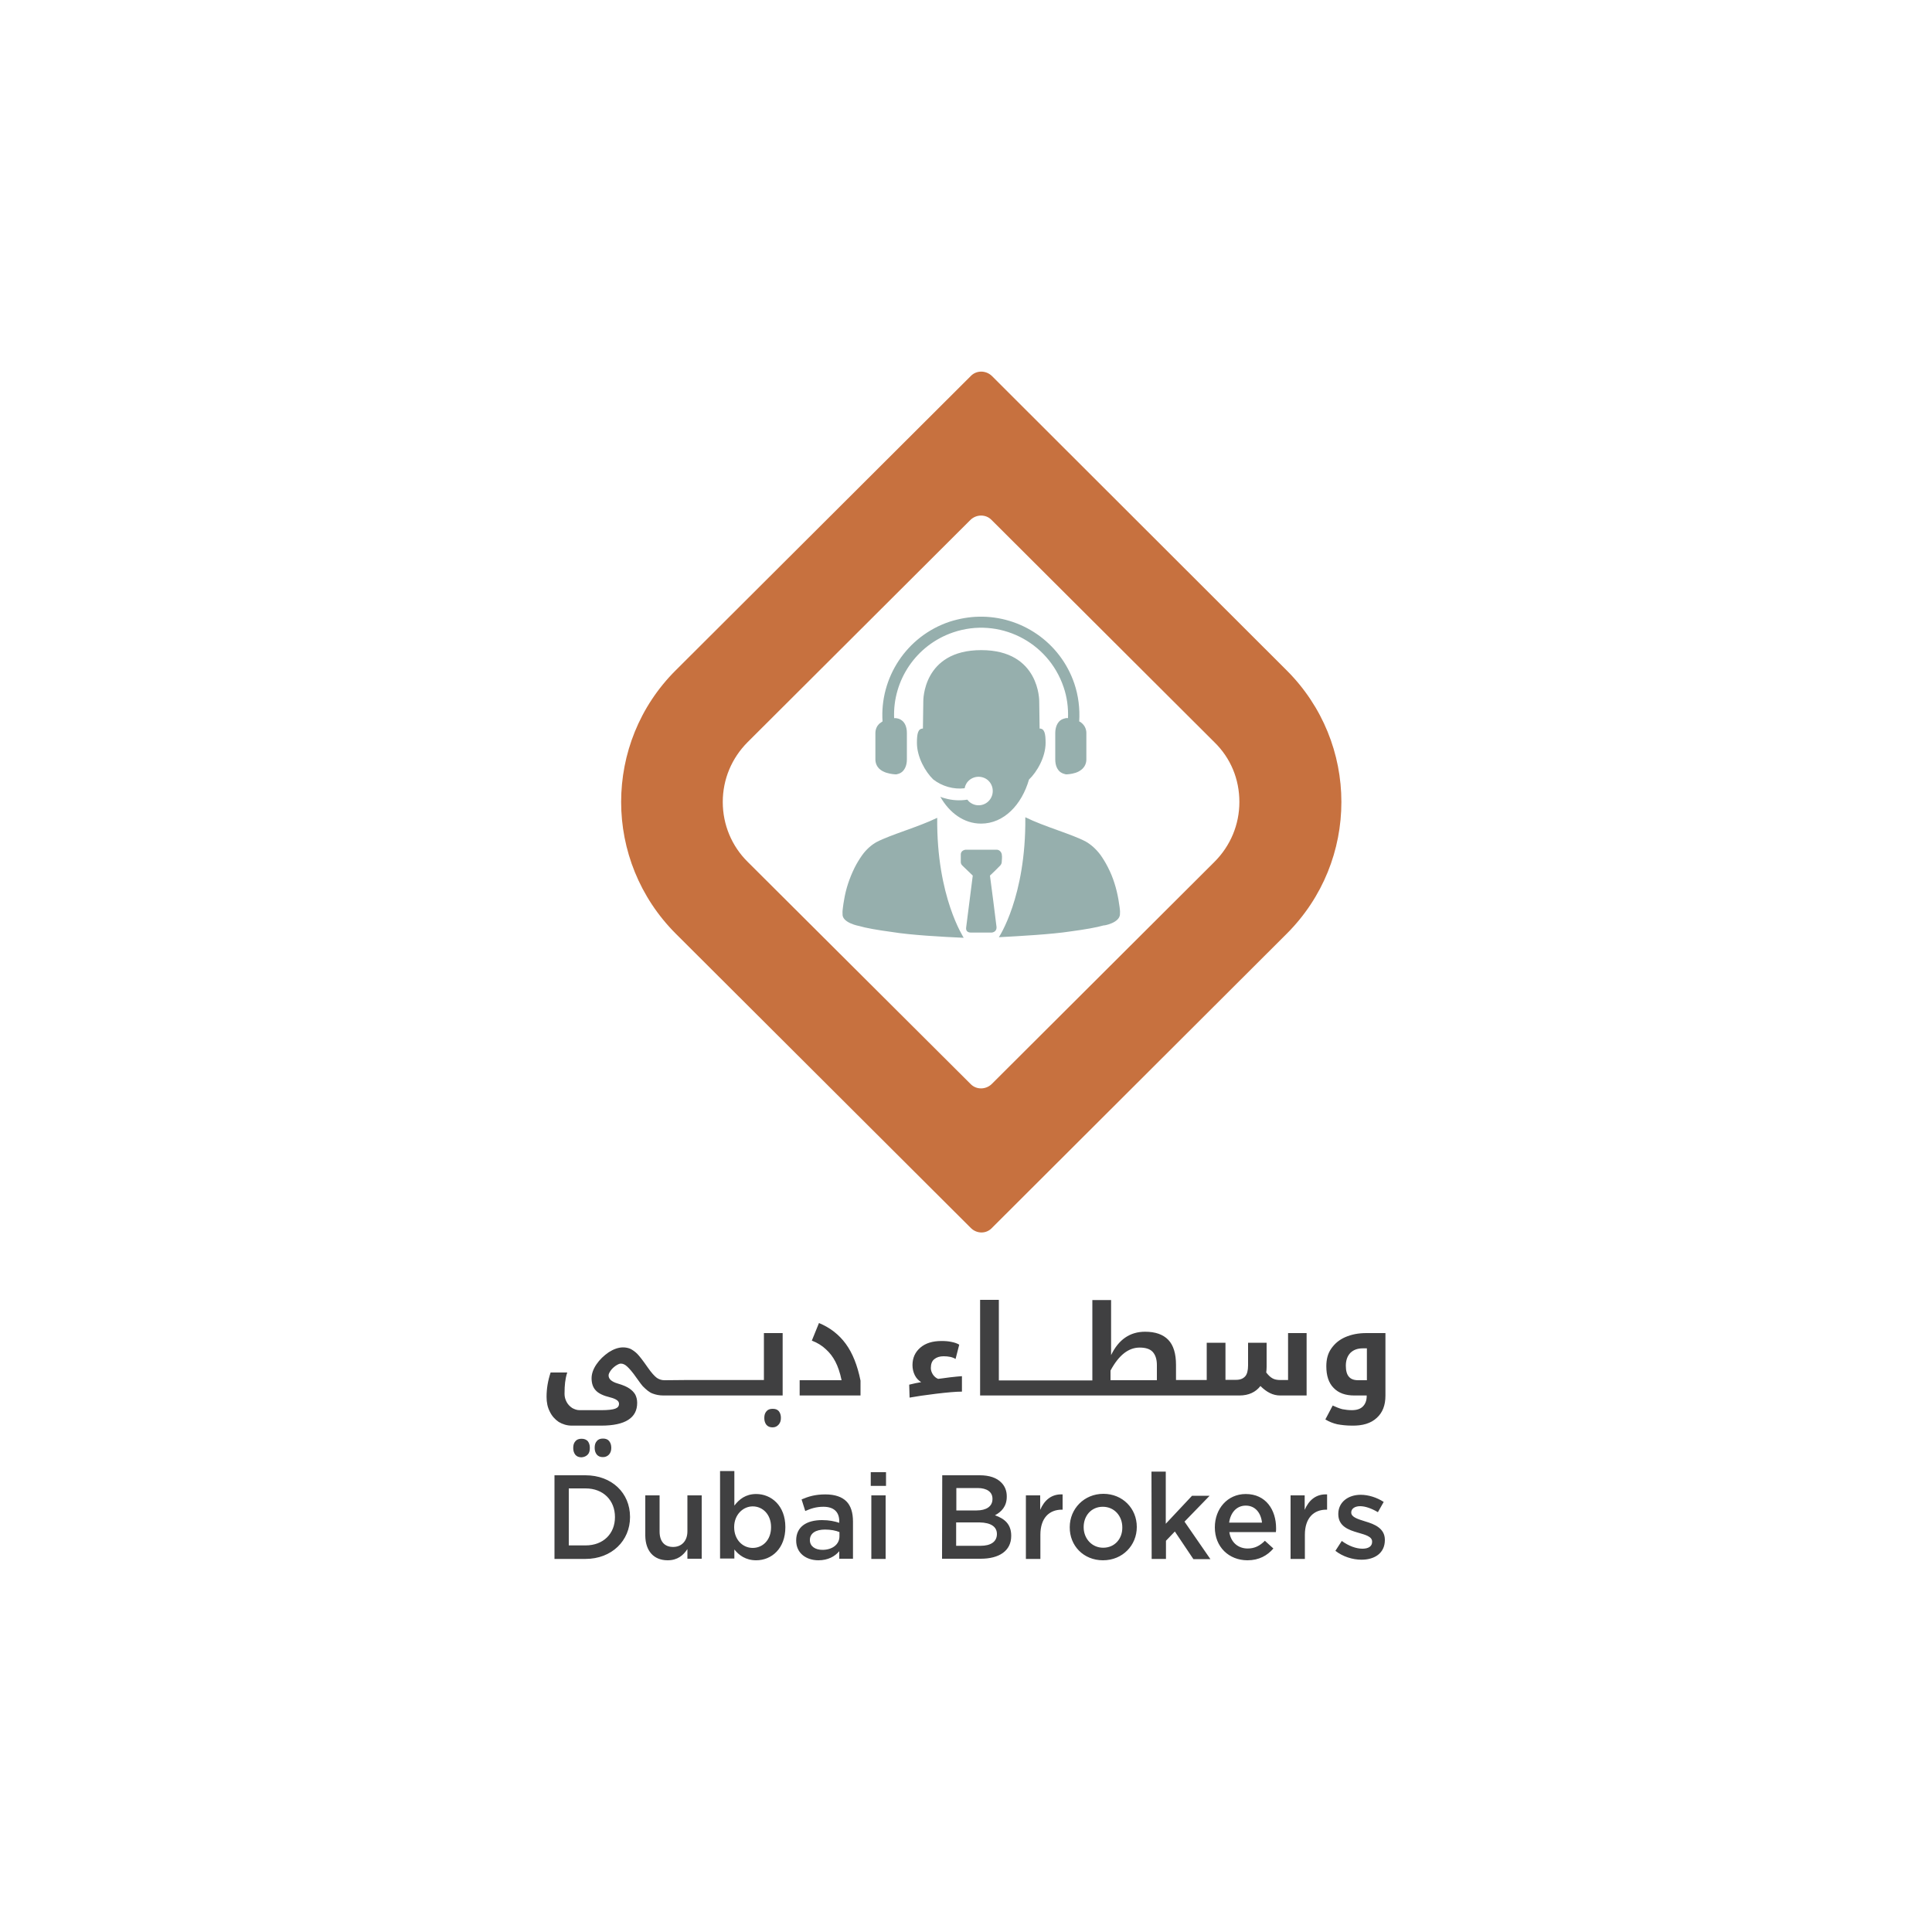 <?xml version="1.0" encoding="utf-8"?>
<!-- Generator: Adobe Illustrator 28.2.0, SVG Export Plug-In . SVG Version: 6.00 Build 0)  -->
<svg version="1.1" xmlns="http://www.w3.org/2000/svg" xmlns:xlink="http://www.w3.org/1999/xlink" x="0px" y="0px"
	 viewBox="0 0 1000 1000" style="enable-background:new 0 0 1000 1000;" xml:space="preserve">
<style type="text/css">
	.st0{display:none;}
	.st1{display:inline;}
	.st2{fill:#EEF2F8;}
	.st3{fill:#38144F;}
	
		.st4{clip-path:url(#SVGID_00000119107021469182507370000015030393237586704523_);fill:url(#SVGID_00000140006302876477817030000001765785270886364584_);}
	
		.st5{clip-path:url(#SVGID_00000020388058171768229220000017613988283369693327_);fill:url(#SVGID_00000164493228146406067780000014833532895398418325_);}
	
		.st6{clip-path:url(#SVGID_00000183230642232033146520000005765895701675918520_);fill:url(#SVGID_00000127028975782551383500000006438516127710952579_);}
	
		.st7{clip-path:url(#SVGID_00000092429061261436673640000017964612727590505147_);fill:url(#SVGID_00000116203032781212865130000002274289655324374177_);}
	
		.st8{clip-path:url(#SVGID_00000116202457094528620940000011915849527788805302_);fill:url(#SVGID_00000021816875972134128780000011458606394772753542_);}
	.st9{fill:#000001;}
	.st10{fill-rule:evenodd;clip-rule:evenodd;fill:#317044;}
	.st11{fill-rule:evenodd;clip-rule:evenodd;fill:#3C8254;}
	.st12{fill-rule:evenodd;clip-rule:evenodd;fill:#387B4D;}
	.st13{fill-rule:evenodd;clip-rule:evenodd;fill:#3A8051;}
	.st14{fill-rule:evenodd;clip-rule:evenodd;fill:#3D8456;}
	.st15{fill-rule:evenodd;clip-rule:evenodd;fill:#3F8859;}
	.st16{fill-rule:evenodd;clip-rule:evenodd;fill:#3A7E4F;}
	.st17{fill-rule:evenodd;clip-rule:evenodd;fill:#3A7E50;}
	.st18{fill-rule:evenodd;clip-rule:evenodd;fill:#4A9D6A;}
	.st19{fill-rule:evenodd;clip-rule:evenodd;fill:#408A5A;}
	.st20{fill-rule:evenodd;clip-rule:evenodd;fill:#418C5C;}
	.st21{fill-rule:evenodd;clip-rule:evenodd;fill:#469664;}
	.st22{fill-rule:evenodd;clip-rule:evenodd;fill:#428F5F;}
	.st23{fill-rule:evenodd;clip-rule:evenodd;fill:#4DA26F;}
	.st24{fill-rule:evenodd;clip-rule:evenodd;fill:#449261;}
	.st25{fill-rule:evenodd;clip-rule:evenodd;fill:#E8D8BB;}
	.st26{fill-rule:evenodd;clip-rule:evenodd;fill:#50A775;}
	.st27{fill-rule:evenodd;clip-rule:evenodd;fill:#489968;}
	.st28{fill-rule:evenodd;clip-rule:evenodd;fill:#EAE1CC;}
	.st29{fill-rule:evenodd;clip-rule:evenodd;fill:#397D4E;}
	.st30{fill-rule:evenodd;clip-rule:evenodd;fill:#69B68E;}
	.st31{fill-rule:evenodd;clip-rule:evenodd;fill:#63B48A;}
	.st32{fill-rule:evenodd;clip-rule:evenodd;fill:#55AA7C;}
	.st33{fill-rule:evenodd;clip-rule:evenodd;fill:#59AE81;}
	.st34{fill-rule:evenodd;clip-rule:evenodd;fill:#5EB186;}
	.st35{fill-rule:evenodd;clip-rule:evenodd;fill:#52A878;}
	.st36{fill-rule:evenodd;clip-rule:evenodd;fill:#F4F1DF;}
	.st37{fill-rule:evenodd;clip-rule:evenodd;fill:#DDCDB9;}
	.st38{fill-rule:evenodd;clip-rule:evenodd;fill:#A37E84;}
	.st39{fill-rule:evenodd;clip-rule:evenodd;fill:#E7DED2;}
	.st40{fill-rule:evenodd;clip-rule:evenodd;fill:#748856;}
	.st41{fill-rule:evenodd;clip-rule:evenodd;fill:#EDE6D8;}
	.st42{fill-rule:evenodd;clip-rule:evenodd;fill:#A4A86B;}
	.st43{fill-rule:evenodd;clip-rule:evenodd;fill:#E9DDC6;}
	.st44{fill-rule:evenodd;clip-rule:evenodd;fill:#EDE3D1;}
	.st45{fill-rule:evenodd;clip-rule:evenodd;fill:#A28C62;}
	.st46{fill-rule:evenodd;clip-rule:evenodd;fill:#8C6A55;}
	.st47{fill-rule:evenodd;clip-rule:evenodd;fill:#989A63;}
	.st48{fill-rule:evenodd;clip-rule:evenodd;fill:#887461;}
	.st49{fill-rule:evenodd;clip-rule:evenodd;fill:#C4AE8E;}
	.st50{fill-rule:evenodd;clip-rule:evenodd;fill:#61B287;}
	.st51{fill-rule:evenodd;clip-rule:evenodd;fill:#BDA177;}
	.st52{fill-rule:evenodd;clip-rule:evenodd;fill:#BCA781;}
	.st53{fill-rule:evenodd;clip-rule:evenodd;fill:#CBB69B;}
	.st54{fill-rule:evenodd;clip-rule:evenodd;fill:#AFAD70;}
	.st55{fill-rule:evenodd;clip-rule:evenodd;fill:#D4C2AE;}
	.st56{fill-rule:evenodd;clip-rule:evenodd;fill:#CEBAA2;}
	.st57{fill-rule:evenodd;clip-rule:evenodd;fill:#A8A975;}
	.st58{fill-rule:evenodd;clip-rule:evenodd;fill:#7C925B;}
	.st59{fill-rule:evenodd;clip-rule:evenodd;fill:#A6A570;}
	.st60{fill-rule:evenodd;clip-rule:evenodd;fill:#6F835C;}
	.st61{fill-rule:evenodd;clip-rule:evenodd;fill:#DACAB4;}
	.st62{fill-rule:evenodd;clip-rule:evenodd;fill:#BBAA78;}
	.st63{fill-rule:evenodd;clip-rule:evenodd;fill:#7B895F;}
	.st64{fill-rule:evenodd;clip-rule:evenodd;fill:#CBB88F;}
	.st65{fill-rule:evenodd;clip-rule:evenodd;fill:#B5AE75;}
	.st66{fill-rule:evenodd;clip-rule:evenodd;fill:#8D9A63;}
	.st67{fill-rule:evenodd;clip-rule:evenodd;fill:#CDBB90;}
	.st68{fill-rule:evenodd;clip-rule:evenodd;fill:#ABA370;}
	.st69{fill-rule:evenodd;clip-rule:evenodd;fill:#B3B792;}
	.st70{fill-rule:evenodd;clip-rule:evenodd;fill:#9DA18B;}
	.st71{fill-rule:evenodd;clip-rule:evenodd;fill:#B9B17F;}
	.st72{fill-rule:evenodd;clip-rule:evenodd;fill:#B7AF7B;}
	.st73{fill-rule:evenodd;clip-rule:evenodd;fill:#B5AE77;}
	.st74{fill-rule:evenodd;clip-rule:evenodd;fill:#D3CBA0;}
	.st75{fill-rule:evenodd;clip-rule:evenodd;fill:#B6995B;}
	.st76{fill-rule:evenodd;clip-rule:evenodd;fill:#37784A;}
	.st77{fill-rule:evenodd;clip-rule:evenodd;fill:#AC8E65;}
	.st78{fill-rule:evenodd;clip-rule:evenodd;fill:#AD8E55;}
	.st79{fill-rule:evenodd;clip-rule:evenodd;fill:#B19257;}
	.st80{fill-rule:evenodd;clip-rule:evenodd;fill:#BA9D5E;}
	.st81{fill-rule:evenodd;clip-rule:evenodd;fill:#BFA362;}
	.st82{fill-rule:evenodd;clip-rule:evenodd;fill:#D4BE7F;}
	.st83{fill-rule:evenodd;clip-rule:evenodd;fill:#CFB977;}
	.st84{fill-rule:evenodd;clip-rule:evenodd;fill:#CCB473;}
	.st85{fill-rule:evenodd;clip-rule:evenodd;fill:#C1A766;}
	.st86{fill-rule:evenodd;clip-rule:evenodd;fill:#C5AC6B;}
	.st87{fill-rule:evenodd;clip-rule:evenodd;fill:#C9B06F;}
	.st88{fill-rule:evenodd;clip-rule:evenodd;fill:#4FA572;}
	.st89{fill-rule:evenodd;clip-rule:evenodd;fill:#D9C786;}
	.st90{fill-rule:evenodd;clip-rule:evenodd;fill:#70B893;}
	.st91{fill-rule:evenodd;clip-rule:evenodd;fill:#77BB99;}
	.st92{fill-rule:evenodd;clip-rule:evenodd;fill:#428D5E;}
	.st93{fill-rule:evenodd;clip-rule:evenodd;fill:#7CBE9C;}
	.st94{fill-rule:evenodd;clip-rule:evenodd;fill:#E8D7B6;}
	.st95{fill-rule:evenodd;clip-rule:evenodd;fill:#C0BD82;}
	.st96{fill-rule:evenodd;clip-rule:evenodd;fill:#E9DCC5;}
	.st97{fill-rule:evenodd;clip-rule:evenodd;fill:#E8DDC5;}
	.st98{fill-rule:evenodd;clip-rule:evenodd;fill:#E4D69D;}
	.st99{fill-rule:evenodd;clip-rule:evenodd;fill:#428B5B;}
	.st100{fill-rule:evenodd;clip-rule:evenodd;fill:#50A473;}
	.st101{fill-rule:evenodd;clip-rule:evenodd;fill:#738451;}
	.st102{fill-rule:evenodd;clip-rule:evenodd;fill:#5C945C;}
	.st103{fill-rule:evenodd;clip-rule:evenodd;fill:#64B287;}
	.st104{fill-rule:evenodd;clip-rule:evenodd;fill:#5CAF83;}
	.st105{fill-rule:evenodd;clip-rule:evenodd;fill:#71B68E;}
	.st106{fill-rule:evenodd;clip-rule:evenodd;fill:#53A978;}
	.st107{fill-rule:evenodd;clip-rule:evenodd;fill:#E4D69C;}
	.st108{fill-rule:evenodd;clip-rule:evenodd;fill:#DFCF91;}
	.st109{fill-rule:evenodd;clip-rule:evenodd;fill:#DECBA8;}
	.st110{fill-rule:evenodd;clip-rule:evenodd;fill:#9C8056;}
	.st111{fill-rule:evenodd;clip-rule:evenodd;fill:#EBE0CC;}
	.st112{fill-rule:evenodd;clip-rule:evenodd;fill:#418A5B;}
	.st113{fill-rule:evenodd;clip-rule:evenodd;fill:#E5D9C2;}
	.st114{fill-rule:evenodd;clip-rule:evenodd;fill:#C2C081;}
	.st115{fill-rule:evenodd;clip-rule:evenodd;fill:#91A16B;}
	.st116{fill-rule:evenodd;clip-rule:evenodd;fill:#C8B289;}
	.st117{fill-rule:evenodd;clip-rule:evenodd;fill:#E4DDC6;}
	.st118{fill-rule:evenodd;clip-rule:evenodd;fill:#E9DEC7;}
	.st119{fill-rule:evenodd;clip-rule:evenodd;fill:#A2A96E;}
	.st120{fill-rule:evenodd;clip-rule:evenodd;fill:#4C8A5A;}
	.st121{fill-rule:evenodd;clip-rule:evenodd;fill:#AD9067;}
	.st122{fill-rule:evenodd;clip-rule:evenodd;fill:#B1956B;}
	.st123{fill-rule:evenodd;clip-rule:evenodd;fill:#B89C77;}
	.st124{fill-rule:evenodd;clip-rule:evenodd;fill:#BEA581;}
	.st125{fill-rule:evenodd;clip-rule:evenodd;fill:#F4EFD6;}
	.st126{fill-rule:evenodd;clip-rule:evenodd;fill:#F4EDCF;}
	.st127{fill-rule:evenodd;clip-rule:evenodd;fill:#57AD80;}
	.st128{fill-rule:evenodd;clip-rule:evenodd;fill:#55AC7C;}
	.st129{fill-rule:evenodd;clip-rule:evenodd;fill:#EEE6BC;}
	.st130{fill-rule:evenodd;clip-rule:evenodd;fill:#F1EAC7;}
	.st131{fill-rule:evenodd;clip-rule:evenodd;fill:#5CB083;}
	.st132{fill-rule:evenodd;clip-rule:evenodd;fill:#A27980;}
	.st133{fill-rule:evenodd;clip-rule:evenodd;fill:#F0EADB;}
	.st134{fill-rule:evenodd;clip-rule:evenodd;fill:#B09B61;}
	.st135{fill-rule:evenodd;clip-rule:evenodd;fill:#A68C5A;}
	.st136{fill-rule:evenodd;clip-rule:evenodd;fill:#43905D;}
	.st137{fill-rule:evenodd;clip-rule:evenodd;fill:#DED0BE;}
	.st138{fill-rule:evenodd;clip-rule:evenodd;fill:#B1AE6A;}
	.st139{fill-rule:evenodd;clip-rule:evenodd;fill:#A4A867;}
	.st140{fill-rule:evenodd;clip-rule:evenodd;fill:#94736D;}
	.st141{fill-rule:evenodd;clip-rule:evenodd;fill:#E2D6C7;}
	.st142{fill-rule:evenodd;clip-rule:evenodd;fill:#949255;}
	.st143{fill-rule:evenodd;clip-rule:evenodd;fill:#4B9C6C;}
	.st144{fill-rule:evenodd;clip-rule:evenodd;fill:#637B43;}
	.st145{fill-rule:evenodd;clip-rule:evenodd;fill:#844846;}
	.st146{fill-rule:evenodd;clip-rule:evenodd;fill:#824A48;}
	.st147{fill-rule:evenodd;clip-rule:evenodd;fill:#BEC8A6;}
	.st148{fill-rule:evenodd;clip-rule:evenodd;fill:#81514A;}
	.st149{fill-rule:evenodd;clip-rule:evenodd;fill:#8C6459;}
	.st150{fill-rule:evenodd;clip-rule:evenodd;fill:#DBD6BA;}
	.st151{fill-rule:evenodd;clip-rule:evenodd;fill:#499763;}
	.st152{fill-rule:evenodd;clip-rule:evenodd;fill:#3A7D4E;}
	.st153{fill-rule:evenodd;clip-rule:evenodd;fill:#B19357;}
	.st154{fill-rule:evenodd;clip-rule:evenodd;fill:#AFBC89;}
	.st155{fill-rule:evenodd;clip-rule:evenodd;fill:#B4AE72;}
	.st156{fill-rule:evenodd;clip-rule:evenodd;fill:#556938;}
	.st157{fill-rule:evenodd;clip-rule:evenodd;fill:#648F5A;}
	.st158{fill-rule:evenodd;clip-rule:evenodd;fill:#AC8E61;}
	.st159{fill-rule:evenodd;clip-rule:evenodd;fill:#AC8E5C;}
	.st160{fill-rule:evenodd;clip-rule:evenodd;fill:#387A4B;}
	.st161{fill-rule:evenodd;clip-rule:evenodd;fill:#3D8251;}
	.st162{fill-rule:evenodd;clip-rule:evenodd;fill:#AB8E60;}
	.st163{fill-rule:evenodd;clip-rule:evenodd;fill:#5A6736;}
	.st164{fill-rule:evenodd;clip-rule:evenodd;fill:#C0AC82;}
	.st165{fill-rule:evenodd;clip-rule:evenodd;fill:#5B733F;}
	.st166{fill-rule:evenodd;clip-rule:evenodd;fill:#B9A973;}
	.st167{fill-rule:evenodd;clip-rule:evenodd;fill:#C2B185;}
	.st168{fill-rule:evenodd;clip-rule:evenodd;fill:#CABB7C;}
	.st169{fill-rule:evenodd;clip-rule:evenodd;fill:#9BA966;}
	.st170{fill-rule:evenodd;clip-rule:evenodd;fill:#D8C484;}
	.st171{fill-rule:evenodd;clip-rule:evenodd;fill:#BABC76;}
	.st172{fill-rule:evenodd;clip-rule:evenodd;fill:#ACB572;}
	.st173{fill-rule:evenodd;clip-rule:evenodd;fill:#8A9C5B;}
	.st174{fill-rule:evenodd;clip-rule:evenodd;fill:#B6B876;}
	.st175{fill-rule:evenodd;clip-rule:evenodd;fill:#526532;}
	.st176{fill-rule:evenodd;clip-rule:evenodd;fill:#EAE1B3;}
	.st177{fill-rule:evenodd;clip-rule:evenodd;fill:#F5F1DC;}
	.st178{fill-rule:evenodd;clip-rule:evenodd;fill:#75BA95;}
	.st179{fill-rule:evenodd;clip-rule:evenodd;fill:#3D8557;}
	.st180{fill-rule:evenodd;clip-rule:evenodd;fill:#E9D8AD;}
	.st181{fill-rule:evenodd;clip-rule:evenodd;fill:#EAD8A6;}
	.st182{fill-rule:evenodd;clip-rule:evenodd;fill:#80BF9F;}
	.st183{fill-rule:evenodd;clip-rule:evenodd;fill:#91C7AE;}
	.st184{fill-rule:evenodd;clip-rule:evenodd;fill:#88C3A7;}
	.st185{fill-rule:evenodd;clip-rule:evenodd;fill:#83C1A2;}
	.st186{fill-rule:evenodd;clip-rule:evenodd;fill:#7ABC9A;}
	.st187{fill-rule:evenodd;clip-rule:evenodd;fill:#EBE0CB;}
	.st188{fill-rule:evenodd;clip-rule:evenodd;fill:#EEE7D6;}
	.st189{fill-rule:evenodd;clip-rule:evenodd;fill:#70AC7E;}
	.st190{fill-rule:evenodd;clip-rule:evenodd;fill:#708F59;}
	.st191{fill-rule:evenodd;clip-rule:evenodd;fill:#85C2A4;}
	.st192{fill-rule:evenodd;clip-rule:evenodd;fill:#EEDEA5;}
	.st193{fill-rule:evenodd;clip-rule:evenodd;fill:#51A474;}
	.st194{fill-rule:evenodd;clip-rule:evenodd;fill:#55A374;}
	.st195{fill-rule:evenodd;clip-rule:evenodd;fill:#B0B779;}
	.st196{fill-rule:evenodd;clip-rule:evenodd;fill:#66B48B;}
	.st197{fill-rule:evenodd;clip-rule:evenodd;fill:#60B287;}
	.st198{fill-rule:evenodd;clip-rule:evenodd;fill:#EADFAD;}
	.st199{fill-rule:evenodd;clip-rule:evenodd;fill:#E7DBA5;}
	.st200{fill-rule:evenodd;clip-rule:evenodd;fill:#DECAA2;}
	.st201{fill-rule:evenodd;clip-rule:evenodd;fill:#8A4C53;}
	.st202{fill-rule:evenodd;clip-rule:evenodd;fill:#E0CFB3;}
	.st203{fill-rule:evenodd;clip-rule:evenodd;fill:#B39B65;}
	.st204{fill-rule:evenodd;clip-rule:evenodd;fill:#97805B;}
	.st205{fill-rule:evenodd;clip-rule:evenodd;fill:#EADDAB;}
	.st206{fill-rule:evenodd;clip-rule:evenodd;fill:#A4885F;}
	.st207{fill-rule:evenodd;clip-rule:evenodd;fill:#9B727A;}
	.st208{fill-rule:evenodd;clip-rule:evenodd;fill:#7E3332;}
	.st209{fill-rule:evenodd;clip-rule:evenodd;fill:#927B52;}
	.st210{fill-rule:evenodd;clip-rule:evenodd;fill:#9C7A54;}
	.st211{fill-rule:evenodd;clip-rule:evenodd;fill:#E3D5BB;}
	.st212{fill-rule:evenodd;clip-rule:evenodd;fill:#884249;}
	.st213{fill-rule:evenodd;clip-rule:evenodd;fill:#B2B989;}
	.st214{fill-rule:evenodd;clip-rule:evenodd;fill:#8D9F6D;}
	.st215{fill-rule:evenodd;clip-rule:evenodd;fill:#708B5A;}
	.st216{fill-rule:evenodd;clip-rule:evenodd;fill:#3E8253;}
	.st217{fill-rule:evenodd;clip-rule:evenodd;fill:#B59970;}
	.st218{fill-rule:evenodd;clip-rule:evenodd;fill:#BBB38B;}
	.st219{fill-rule:evenodd;clip-rule:evenodd;fill:#C5C095;}
	.st220{fill-rule:evenodd;clip-rule:evenodd;fill:#B4C09C;}
	.st221{fill-rule:evenodd;clip-rule:evenodd;fill:#C8C68D;}
	.st222{fill-rule:evenodd;clip-rule:evenodd;fill:#96676E;}
	.st223{fill-rule:evenodd;clip-rule:evenodd;fill:#9F727A;}
	.st224{fill-rule:evenodd;clip-rule:evenodd;fill:#9E757C;}
	.st225{fill-rule:evenodd;clip-rule:evenodd;fill:#A79160;}
	.st226{fill-rule:evenodd;clip-rule:evenodd;fill:#916365;}
	.st227{fill-rule:evenodd;clip-rule:evenodd;fill:#F3F0DF;}
	.st228{fill-rule:evenodd;clip-rule:evenodd;fill:#8D704E;}
	.st229{fill-rule:evenodd;clip-rule:evenodd;fill:#823B3D;}
	.st230{fill-rule:evenodd;clip-rule:evenodd;fill:#7E3235;}
	.st231{fill-rule:evenodd;clip-rule:evenodd;fill:#DAC8AB;}
	.st232{fill-rule:evenodd;clip-rule:evenodd;fill:#418758;}
	.st233{fill-rule:evenodd;clip-rule:evenodd;fill:#4EA46E;}
	.st234{fill-rule:evenodd;clip-rule:evenodd;fill:#4CA06A;}
	.st235{fill-rule:evenodd;clip-rule:evenodd;fill:#808B51;}
	.st236{fill-rule:evenodd;clip-rule:evenodd;fill:#A8B06E;}
	.st237{fill-rule:evenodd;clip-rule:evenodd;fill:#499762;}
	.st238{fill-rule:evenodd;clip-rule:evenodd;fill:#3B7F4E;}
	.st239{fill-rule:evenodd;clip-rule:evenodd;fill:#AB8C52;}
	.st240{fill-rule:evenodd;clip-rule:evenodd;fill:#AE8F55;}
	.st241{fill-rule:evenodd;clip-rule:evenodd;fill:#62793E;}
	.st242{fill-rule:evenodd;clip-rule:evenodd;fill:#B2C595;}
	.st243{fill-rule:evenodd;clip-rule:evenodd;fill:#A4B582;}
	.st244{fill-rule:evenodd;clip-rule:evenodd;fill:#3F8857;}
	.st245{fill-rule:evenodd;clip-rule:evenodd;fill:#3E8454;}
	.st246{fill-rule:evenodd;clip-rule:evenodd;fill:#B4B877;}
	.st247{fill-rule:evenodd;clip-rule:evenodd;fill:#80945F;}
	.st248{fill-rule:evenodd;clip-rule:evenodd;fill:#C6B97E;}
	.st249{fill-rule:evenodd;clip-rule:evenodd;fill:#6D804B;}
	.st250{fill-rule:evenodd;clip-rule:evenodd;fill:#BEAE7A;}
	.st251{fill-rule:evenodd;clip-rule:evenodd;fill:#C9BC7F;}
	.st252{fill-rule:evenodd;clip-rule:evenodd;fill:#BACA9A;}
	.st253{fill-rule:evenodd;clip-rule:evenodd;fill:#BFCE9D;}
	.st254{fill-rule:evenodd;clip-rule:evenodd;fill:#408855;}
	.st255{fill-rule:evenodd;clip-rule:evenodd;fill:#B5BE91;}
	.st256{fill-rule:evenodd;clip-rule:evenodd;fill:#9AAC78;}
	.st257{fill-rule:evenodd;clip-rule:evenodd;fill:#AA8C5A;}
	.st258{fill-rule:evenodd;clip-rule:evenodd;fill:#418C5A;}
	.st259{fill-rule:evenodd;clip-rule:evenodd;fill:#DBC98B;}
	.st260{fill-rule:evenodd;clip-rule:evenodd;fill:#56A976;}
	.st261{fill-rule:evenodd;clip-rule:evenodd;fill:#489966;}
	.st262{fill-rule:evenodd;clip-rule:evenodd;fill:#4B9F6C;}
	.st263{fill-rule:evenodd;clip-rule:evenodd;fill:#4EA370;}
	.st264{fill-rule:evenodd;clip-rule:evenodd;fill:#50A673;}
	.st265{fill-rule:evenodd;clip-rule:evenodd;fill:#51A777;}
	.st266{fill-rule:evenodd;clip-rule:evenodd;fill:#E6D69D;}
	.st267{fill-rule:evenodd;clip-rule:evenodd;fill:#E3D297;}
	.st268{fill-rule:evenodd;clip-rule:evenodd;fill:#DECD90;}
	.st269{fill-rule:evenodd;clip-rule:evenodd;fill:#A9C58F;}
	.st270{fill-rule:evenodd;clip-rule:evenodd;fill:#AEB06A;}
	.st271{fill-rule:evenodd;clip-rule:evenodd;fill:#469663;}
	.st272{fill-rule:evenodd;clip-rule:evenodd;fill:#43915F;}
	.st273{fill-rule:evenodd;clip-rule:evenodd;fill:#5EB185;}
	.st274{fill-rule:evenodd;clip-rule:evenodd;fill:#6BB68E;}
	.st275{fill-rule:evenodd;clip-rule:evenodd;fill:#72B994;}
	.st276{fill-rule:evenodd;clip-rule:evenodd;fill:#63B489;}
	.st277{fill-rule:evenodd;clip-rule:evenodd;fill:#F6F4E3;}
	.st278{fill-rule:evenodd;clip-rule:evenodd;fill:#C2C08D;}
	.st279{fill-rule:evenodd;clip-rule:evenodd;fill:#E3CFA0;}
	.st280{fill-rule:evenodd;clip-rule:evenodd;fill:#E8D4A1;}
	.st281{fill-rule:evenodd;clip-rule:evenodd;fill:#EDDCA3;}
	.st282{fill-rule:evenodd;clip-rule:evenodd;fill:#EBD9A1;}
	.st283{fill-rule:evenodd;clip-rule:evenodd;fill:#97CBB4;}
	.st284{fill-rule:evenodd;clip-rule:evenodd;fill:#F4EABB;}
	.st285{fill-rule:evenodd;clip-rule:evenodd;fill:#F4EDC5;}
	.st286{fill-rule:evenodd;clip-rule:evenodd;fill:#F3E8B4;}
	.st287{fill-rule:evenodd;clip-rule:evenodd;fill:#7FBF9E;}
	.st288{fill-rule:evenodd;clip-rule:evenodd;fill:#F1E4AD;}
	.st289{fill-rule:evenodd;clip-rule:evenodd;fill:#74B995;}
	.st290{fill-rule:evenodd;clip-rule:evenodd;fill:#8AC5A9;}
	.st291{fill-rule:evenodd;clip-rule:evenodd;fill:#F3EEE1;}
	.st292{fill-rule:evenodd;clip-rule:evenodd;fill:#F8F6EB;}
	.st293{fill-rule:evenodd;clip-rule:evenodd;fill:#7CA77A;}
	.st294{fill-rule:evenodd;clip-rule:evenodd;fill:#F0E1A9;}
	.st295{fill-rule:evenodd;clip-rule:evenodd;fill:#53A879;}
	.st296{fill-rule:evenodd;clip-rule:evenodd;fill:#EBDBA2;}
	.st297{fill-rule:evenodd;clip-rule:evenodd;fill:#EBDA9F;}
	.st298{fill-rule:evenodd;clip-rule:evenodd;fill:#B9BF80;}
	.st299{fill-rule:evenodd;clip-rule:evenodd;fill:#5BAE81;}
	.st300{fill-rule:evenodd;clip-rule:evenodd;fill:#7B884F;}
	.st301{fill-rule:evenodd;clip-rule:evenodd;fill:#F2EBC4;}
	.st302{fill-rule:evenodd;clip-rule:evenodd;fill:#58AC80;}
	.st303{fill-rule:evenodd;clip-rule:evenodd;fill:#6CB68F;}
	.st304{fill-rule:evenodd;clip-rule:evenodd;fill:#EADDAA;}
	.st305{fill-rule:evenodd;clip-rule:evenodd;fill:#8A5058;}
	.st306{fill-rule:evenodd;clip-rule:evenodd;fill:#884B53;}
	.st307{fill-rule:evenodd;clip-rule:evenodd;fill:#87474F;}
	.st308{fill-rule:evenodd;clip-rule:evenodd;fill:#853D46;}
	.st309{fill-rule:evenodd;clip-rule:evenodd;fill:#7C3732;}
	.st310{fill-rule:evenodd;clip-rule:evenodd;fill:#9B6E75;}
	.st311{fill-rule:evenodd;clip-rule:evenodd;fill:#D6C4A2;}
	.st312{fill-rule:evenodd;clip-rule:evenodd;fill:#D2BD9A;}
	.st313{fill-rule:evenodd;clip-rule:evenodd;fill:#CBB58E;}
	.st314{fill-rule:evenodd;clip-rule:evenodd;fill:#BB9F76;}
	.st315{fill-rule:evenodd;clip-rule:evenodd;fill:#C4AC83;}
	.st316{fill-rule:evenodd;clip-rule:evenodd;fill:#BFA67D;}
	.st317{fill-rule:evenodd;clip-rule:evenodd;fill:#936168;}
	.st318{fill-rule:evenodd;clip-rule:evenodd;fill:#905C63;}
	.st319{fill-rule:evenodd;clip-rule:evenodd;fill:#905760;}
	.st320{fill-rule:evenodd;clip-rule:evenodd;fill:#F6F4E5;}
	.st321{fill-rule:evenodd;clip-rule:evenodd;fill:#DAC8A5;}
	.st322{fill-rule:evenodd;clip-rule:evenodd;fill:#6F7C48;}
	.st323{fill-rule:evenodd;clip-rule:evenodd;fill:#50A671;}
	.st324{fill-rule:evenodd;clip-rule:evenodd;fill:#D2BD94;}
	.st325{fill-rule:evenodd;clip-rule:evenodd;fill:#D3C097;}
	.st326{fill-rule:evenodd;clip-rule:evenodd;fill:#D5C49D;}
	.st327{fill-rule:evenodd;clip-rule:evenodd;fill:#677C45;}
	.st328{fill-rule:evenodd;clip-rule:evenodd;fill:#D6C39B;}
	.st329{fill-rule:evenodd;clip-rule:evenodd;fill:#F5F2DE;}
	.st330{fill-rule:evenodd;clip-rule:evenodd;fill:#A2824B;}
	.st331{fill-rule:evenodd;clip-rule:evenodd;fill:#A7874E;}
	.st332{fill-rule:evenodd;clip-rule:evenodd;fill:#A58650;}
	.st333{fill-rule:evenodd;clip-rule:evenodd;fill:#A88956;}
	.st334{fill-rule:evenodd;clip-rule:evenodd;fill:#829756;}
	.st335{fill-rule:evenodd;clip-rule:evenodd;fill:#8C9F5D;}
	.st336{fill-rule:evenodd;clip-rule:evenodd;fill:#428E5A;}
	.st337{fill-rule:evenodd;clip-rule:evenodd;fill:#A8B380;}
	.st338{fill-rule:evenodd;clip-rule:evenodd;fill:#D0CDA6;}
	.st339{fill-rule:evenodd;clip-rule:evenodd;fill:#CDC9A2;}
	.st340{fill-rule:evenodd;clip-rule:evenodd;fill:#D9D2AD;}
	.st341{fill-rule:evenodd;clip-rule:evenodd;fill:#A78851;}
	.st342{fill-rule:evenodd;clip-rule:evenodd;fill:#AC8D57;}
	.st343{fill-rule:evenodd;clip-rule:evenodd;fill:#9BAD6D;}
	.st344{fill-rule:evenodd;clip-rule:evenodd;fill:#8FA261;}
	.st345{fill-rule:evenodd;clip-rule:evenodd;fill:#57AD7E;}
	.st346{fill-rule:evenodd;clip-rule:evenodd;fill:#899655;}
	.st347{fill-rule:evenodd;clip-rule:evenodd;fill:#7F8E4E;}
	.st348{fill-rule:evenodd;clip-rule:evenodd;fill:#939F5F;}
	.st349{fill-rule:evenodd;clip-rule:evenodd;fill:#768648;}
	.st350{fill-rule:evenodd;clip-rule:evenodd;fill:#A2B171;}
	.st351{fill-rule:evenodd;clip-rule:evenodd;fill:#8B9859;}
	.st352{fill-rule:evenodd;clip-rule:evenodd;fill:#F8F7EC;}
	.st353{fill-rule:evenodd;clip-rule:evenodd;fill:#B9BA89;}
	.st354{fill-rule:evenodd;clip-rule:evenodd;fill:#C8AC76;}
	.st355{fill-rule:evenodd;clip-rule:evenodd;fill:#E4D09A;}
	.st356{fill-rule:evenodd;clip-rule:evenodd;fill:#8D9A5A;}
	.st357{fill-rule:evenodd;clip-rule:evenodd;fill:#EFE9BC;}
	.st358{fill-rule:evenodd;clip-rule:evenodd;fill:#F5EFCD;}
	.st359{fill-rule:evenodd;clip-rule:evenodd;fill:#9DCCB8;}
	.st360{fill-rule:evenodd;clip-rule:evenodd;fill:#85B184;}
	.st361{fill-rule:evenodd;clip-rule:evenodd;fill:#99AB6C;}
	.st362{fill-rule:evenodd;clip-rule:evenodd;fill:#80A065;}
	.st363{fill-rule:evenodd;clip-rule:evenodd;fill:#94C9B2;}
	.st364{fill-rule:evenodd;clip-rule:evenodd;fill:#FAFAF5;}
	.st365{fill-rule:evenodd;clip-rule:evenodd;fill:#99CCB6;}
	.st366{fill-rule:evenodd;clip-rule:evenodd;fill:#F6F4DF;}
	.st367{fill-rule:evenodd;clip-rule:evenodd;fill:#A5CFBD;}
	.st368{fill-rule:evenodd;clip-rule:evenodd;fill:#65955E;}
	.st369{fill-rule:evenodd;clip-rule:evenodd;fill:#97AB6C;}
	.st370{fill-rule:evenodd;clip-rule:evenodd;fill:#AFB57D;}
	.st371{fill-rule:evenodd;clip-rule:evenodd;fill:#E7D599;}
	.st372{fill-rule:evenodd;clip-rule:evenodd;fill:#55AA7E;}
	.st373{fill-rule:evenodd;clip-rule:evenodd;fill:#459464;}
	.st374{fill-rule:evenodd;clip-rule:evenodd;fill:#489969;}
	.st375{fill-rule:evenodd;clip-rule:evenodd;fill:#4C9F6E;}
	.st376{fill-rule:evenodd;clip-rule:evenodd;fill:#4FA473;}
	.st377{fill-rule:evenodd;clip-rule:evenodd;fill:#52A777;}
	.st378{fill-rule:evenodd;clip-rule:evenodd;fill:#8A525A;}
	.st379{fill-rule:evenodd;clip-rule:evenodd;fill:#F5F0DA;}
	.st380{fill-rule:evenodd;clip-rule:evenodd;fill:#874D56;}
	.st381{fill-rule:evenodd;clip-rule:evenodd;fill:#8D555D;}
	.st382{fill-rule:evenodd;clip-rule:evenodd;fill:#D6BC87;}
	.st383{fill-rule:evenodd;clip-rule:evenodd;fill:#854851;}
	.st384{fill-rule:evenodd;clip-rule:evenodd;fill:#A68B5B;}
	.st385{fill-rule:evenodd;clip-rule:evenodd;fill:#E4D4A3;}
	.st386{fill-rule:evenodd;clip-rule:evenodd;fill:#86434B;}
	.st387{fill-rule:evenodd;clip-rule:evenodd;fill:#853942;}
	.st388{fill-rule:evenodd;clip-rule:evenodd;fill:#803039;}
	.st389{fill-rule:evenodd;clip-rule:evenodd;fill:#E3DCB9;}
	.st390{fill-rule:evenodd;clip-rule:evenodd;fill:#9D8755;}
	.st391{fill-rule:evenodd;clip-rule:evenodd;fill:#8D5961;}
	.st392{fill-rule:evenodd;clip-rule:evenodd;fill:#88515A;}
	.st393{fill-rule:evenodd;clip-rule:evenodd;fill:#88524B;}
	.st394{fill-rule:evenodd;clip-rule:evenodd;fill:#808348;}
	.st395{fill-rule:evenodd;clip-rule:evenodd;fill:#45945F;}
	.st396{fill-rule:evenodd;clip-rule:evenodd;fill:#489963;}
	.st397{fill-rule:evenodd;clip-rule:evenodd;fill:#4A9D66;}
	.st398{fill-rule:evenodd;clip-rule:evenodd;fill:#4CA069;}
	.st399{fill-rule:evenodd;clip-rule:evenodd;fill:#7B723B;}
	.st400{fill-rule:evenodd;clip-rule:evenodd;fill:#52A873;}
	.st401{fill-rule:evenodd;clip-rule:evenodd;fill:#DFD0A9;}
	.st402{fill-rule:evenodd;clip-rule:evenodd;fill:#E3D5AF;}
	.st403{fill-rule:evenodd;clip-rule:evenodd;fill:#D9C9A2;}
	.st404{fill-rule:evenodd;clip-rule:evenodd;fill:#D0BA8F;}
	.st405{fill-rule:evenodd;clip-rule:evenodd;fill:#CBB78E;}
	.st406{fill-rule:evenodd;clip-rule:evenodd;fill:#B5B77F;}
	.st407{fill-rule:evenodd;clip-rule:evenodd;fill:#A6AB73;}
	.st408{fill-rule:evenodd;clip-rule:evenodd;fill:#EFE8C8;}
	.st409{fill-rule:evenodd;clip-rule:evenodd;fill:#F4EDD5;}
	.st410{fill-rule:evenodd;clip-rule:evenodd;fill:#499A63;}
	.st411{fill-rule:evenodd;clip-rule:evenodd;fill:#A68751;}
	.st412{fill-rule:evenodd;clip-rule:evenodd;fill:#AAAF74;}
	.st413{fill-rule:evenodd;clip-rule:evenodd;fill:#BCB37C;}
	.st414{fill-rule:evenodd;clip-rule:evenodd;fill:#4CA068;}
	.st415{fill-rule:evenodd;clip-rule:evenodd;fill:#B3965E;}
	.st416{fill-rule:evenodd;clip-rule:evenodd;fill:#C0A46E;}
	.st417{fill-rule:evenodd;clip-rule:evenodd;fill:#B99C66;}
	.st418{fill-rule:evenodd;clip-rule:evenodd;fill:#D4CC97;}
	.st419{fill-rule:evenodd;clip-rule:evenodd;fill:#DAC285;}
	.st420{fill-rule:evenodd;clip-rule:evenodd;fill:#DEC88B;}
	.st421{fill-rule:evenodd;clip-rule:evenodd;fill:#E4D093;}
	.st422{fill-rule:evenodd;clip-rule:evenodd;fill:#D8BF83;}
	.st423{fill-rule:evenodd;clip-rule:evenodd;fill:#D9C086;}
	.st424{fill-rule:evenodd;clip-rule:evenodd;fill:#D4BB82;}
	.st425{fill-rule:evenodd;clip-rule:evenodd;fill:#CDB37B;}
	.st426{fill-rule:evenodd;clip-rule:evenodd;fill:#C7AD76;}
	.st427{fill-rule:evenodd;clip-rule:evenodd;fill:#DAD09C;}
	.st428{fill-rule:evenodd;clip-rule:evenodd;fill:#A2A87C;}
	.st429{fill-rule:evenodd;clip-rule:evenodd;fill:#8FC6AC;}
	.st430{fill-rule:evenodd;clip-rule:evenodd;fill:#9CCCB7;}
	.st431{fill-rule:evenodd;clip-rule:evenodd;fill:#E1CB95;}
	.st432{fill-rule:evenodd;clip-rule:evenodd;fill:#439060;}
	.st433{fill-rule:evenodd;clip-rule:evenodd;fill:#759154;}
	.st434{fill-rule:evenodd;clip-rule:evenodd;fill:#F5F1D5;}
	.st435{fill-rule:evenodd;clip-rule:evenodd;fill:#A0AF71;}
	.st436{fill-rule:evenodd;clip-rule:evenodd;fill:#95C9B2;}
	.st437{fill-rule:evenodd;clip-rule:evenodd;fill:#949C6A;}
	.st438{fill-rule:evenodd;clip-rule:evenodd;fill:#95915B;}
	.st439{fill-rule:evenodd;clip-rule:evenodd;fill:#449160;}
	.st440{fill-rule:evenodd;clip-rule:evenodd;fill:#8B565E;}
	.st441{fill-rule:evenodd;clip-rule:evenodd;fill:#F3ECD1;}
	.st442{fill-rule:evenodd;clip-rule:evenodd;fill:#81414A;}
	.st443{fill-rule:evenodd;clip-rule:evenodd;fill:#83444D;}
	.st444{fill-rule:evenodd;clip-rule:evenodd;fill:#F0E7C9;}
	.st445{fill-rule:evenodd;clip-rule:evenodd;fill:#EDE3C0;}
	.st446{fill-rule:evenodd;clip-rule:evenodd;fill:#D5BA83;}
	.st447{fill-rule:evenodd;clip-rule:evenodd;fill:#85343F;}
	.st448{fill-rule:evenodd;clip-rule:evenodd;fill:#DAC28D;}
	.st449{fill-rule:evenodd;clip-rule:evenodd;fill:#E7DCA9;}
	.st450{fill-rule:evenodd;clip-rule:evenodd;fill:#E7DBAA;}
	.st451{fill-rule:evenodd;clip-rule:evenodd;fill:#E7DBA8;}
	.st452{fill-rule:evenodd;clip-rule:evenodd;fill:#803E47;}
	.st453{fill-rule:evenodd;clip-rule:evenodd;fill:#7E3C44;}
	.st454{fill-rule:evenodd;clip-rule:evenodd;fill:#F0E8CA;}
	.st455{fill-rule:evenodd;clip-rule:evenodd;fill:#ECE2C2;}
	.st456{fill-rule:evenodd;clip-rule:evenodd;fill:#896F48;}
	.st457{fill-rule:evenodd;clip-rule:evenodd;fill:#967F51;}
	.st458{fill-rule:evenodd;clip-rule:evenodd;fill:#988056;}
	.st459{fill-rule:evenodd;clip-rule:evenodd;fill:#854D56;}
	.st460{fill-rule:evenodd;clip-rule:evenodd;fill:#F1E9C9;}
	.st461{fill-rule:evenodd;clip-rule:evenodd;fill:#AB8D59;}
	.st462{fill-rule:evenodd;clip-rule:evenodd;fill:#AF9360;}
	.st463{fill-rule:evenodd;clip-rule:evenodd;fill:#B49868;}
	.st464{fill-rule:evenodd;clip-rule:evenodd;fill:#C1AA7D;}
	.st465{fill-rule:evenodd;clip-rule:evenodd;fill:#BDA376;}
	.st466{fill-rule:evenodd;clip-rule:evenodd;fill:#B99D6E;}
	.st467{fill-rule:evenodd;clip-rule:evenodd;fill:#C6B085;}
	.st468{fill-rule:evenodd;clip-rule:evenodd;fill:#EADEBA;}
	.st469{fill-rule:evenodd;clip-rule:evenodd;fill:#E6DAB4;}
	.st470{fill-rule:evenodd;clip-rule:evenodd;fill:#959D5B;}
	.st471{fill-rule:evenodd;clip-rule:evenodd;fill:#7C8B4F;}
	.st472{fill-rule:evenodd;clip-rule:evenodd;fill:#75844B;}
	.st473{fill-rule:evenodd;clip-rule:evenodd;fill:#4EA56E;}
	.st474{fill-rule:evenodd;clip-rule:evenodd;fill:#AFBA8D;}
	.st475{fill-rule:evenodd;clip-rule:evenodd;fill:#408A5B;}
	.st476{fill-rule:evenodd;clip-rule:evenodd;fill:#418D5D;}
	.st477{fill-rule:evenodd;clip-rule:evenodd;fill:#DCC68C;}
	.st478{fill-rule:evenodd;clip-rule:evenodd;fill:#E1D4A4;}
	.st479{fill-rule:evenodd;clip-rule:evenodd;fill:#E1D59E;}
	.st480{fill-rule:evenodd;clip-rule:evenodd;fill:#40895A;}
	.st481{fill-rule:evenodd;clip-rule:evenodd;fill:#AFAB6A;}
	.st482{fill-rule:evenodd;clip-rule:evenodd;fill:#7C824A;}
	.st483{fill-rule:evenodd;clip-rule:evenodd;fill:#69884D;}
	.st484{fill-rule:evenodd;clip-rule:evenodd;fill:#ECE0BA;}
	.st485{fill-rule:evenodd;clip-rule:evenodd;fill:#E4D4A4;}
	.st486{fill-rule:evenodd;clip-rule:evenodd;fill:#E9DCB2;}
	.st487{fill-rule:evenodd;clip-rule:evenodd;fill:#E7D8AB;}
	.st488{fill-rule:evenodd;clip-rule:evenodd;fill:#E1CD99;}
	.st489{fill-rule:evenodd;clip-rule:evenodd;fill:#E2D09F;}
	.st490{fill-rule:evenodd;clip-rule:evenodd;fill:#7C3840;}
	.st491{fill-rule:evenodd;clip-rule:evenodd;fill:#EEE4C2;}
	.st492{fill-rule:evenodd;clip-rule:evenodd;fill:#51A770;}
	.st493{fill-rule:evenodd;clip-rule:evenodd;fill:#52A973;}
	.st494{fill-rule:evenodd;clip-rule:evenodd;fill:#96A161;}
	.st495{fill-rule:evenodd;clip-rule:evenodd;fill:#DEC993;}
	.st496{fill-rule:evenodd;clip-rule:evenodd;fill:#69864A;}
	.st497{fill-rule:evenodd;clip-rule:evenodd;fill:#54AB75;}
	.st498{clip-path:url(#SVGID_00000085947531385733608570000016068707559592350618_);}
	.st499{fill:none;}
	.st500{fill:url(#Path_49880_00000110439963477584875530000011573295167606450101_);}
	.st501{fill:url(#Path_49881_00000022520823273038834020000005763491794630382744_);}
	.st502{fill:url(#Path_49882_00000013893110549378082190000017237395655459849350_);}
	.st503{fill:url(#Path_49883_00000111905342902287515530000009902350755987941801_);}
	.st504{fill:url(#Path_49884_00000047740727821465132370000009788777953034678418_);}
	.st505{fill:url(#Path_49885_00000131357316184173275750000003780424856098764983_);}
	.st506{fill:url(#Path_49886_00000138556270763130432780000006782909231328273293_);}
	.st507{fill:url(#Path_49887_00000076600040253149402470000012268111349342042550_);}
	.st508{fill:url(#Path_49888_00000134218959375009156280000001333633461350856086_);}
	.st509{fill:url(#Path_49889_00000071529972217431112530000002604656465980411812_);}
	.st510{fill:url(#Path_49890_00000174586165607469385500000000704689642888303264_);}
	.st511{fill:url(#Path_49891_00000078764321269196885540000003048635722619648407_);}
	.st512{fill:url(#Path_49892_00000075864464647293296030000011646949165989514668_);}
	.st513{fill:url(#Path_49893_00000132082277516330908050000007689570970082797205_);}
	.st514{fill:url(#Path_49894_00000163765592555937902140000001565323276968853407_);}
	.st515{fill:url(#Path_49895_00000003784556022677489340000001969198183273762182_);}
	.st516{fill:url(#Path_49896_00000148643662583917290590000002533897404163190926_);}
	.st517{fill:url(#Path_49897_00000000216369459554306950000006693278433385061808_);}
	.st518{fill:url(#Path_49898_00000088825266340837429090000012804933550289890472_);}
	.st519{fill:url(#Path_49899_00000092427963712793986500000008559129234785683624_);}
	.st520{fill:url(#Path_49900_00000097500183038025028000000014509163842748869281_);}
	.st521{fill:url(#Path_49901_00000112615512811901778540000016102198462806508716_);}
	.st522{fill:url(#Path_49902_00000040559048952432435560000000346116215945014172_);}
	.st523{fill:url(#Path_49903_00000167354456797910320840000003502721281479877034_);}
	.st524{fill:url(#Path_49904_00000036974099308331157310000016186113726998034569_);}
	.st525{fill:url(#Path_49905_00000057836295612914538350000012390886894364466312_);}
	.st526{fill:url(#Path_49906_00000142878198350203414900000000175920942186406586_);}
	.st527{fill:url(#Path_49907_00000101066283845543778890000003184445528826299281_);}
	.st528{fill:url(#Path_49908_00000053518708129308244240000002580558021792561289_);}
	.st529{fill:url(#Path_49909_00000005225117878538279710000012848056599711081604_);}
	.st530{fill:url(#Path_49910_00000183935584771629541780000016737095373599130558_);}
	.st531{fill:url(#Path_49911_00000010296962262291133050000011630376536229818000_);}
	.st532{fill:url(#Path_49912_00000138551611492217658100000018279315982721823905_);}
	.st533{fill:url(#Path_49913_00000148628451533112002650000017152369923388959366_);}
	.st534{fill:url(#Path_49914_00000059282420210940443960000018293354119737991058_);}
	.st535{fill:url(#Path_49915_00000036215376024931935340000015679961410091984541_);}
	.st536{fill:url(#Path_49916_00000076582217936941326110000010268678850672693409_);}
	.st537{fill:#221F20;}
	.st538{clip-path:url(#SVGID_00000088830528931630888750000004570262458281371010_);}
	.st539{fill:#254192;}
	.st540{clip-path:url(#SVGID_00000025434629777624541400000000723796603100103314_);}
	.st541{clip-path:url(#SVGID_00000079474206863108914530000015417712249900802735_);}
	.st542{clip-path:url(#SVGID_00000090273553003476616260000005462087113740820918_);}
	.st543{clip-path:url(#SVGID_00000128450855484156957100000015972595781146853294_);}
	.st544{clip-path:url(#SVGID_00000036965350809140000840000002093218164234805912_);}
	.st545{clip-path:url(#SVGID_00000116215759241866825730000012607866398069254808_);}
	.st546{clip-path:url(#SVGID_00000083811637130066942530000016918548057206024121_);}
	.st547{clip-path:url(#SVGID_00000100360189785575615070000005994846806938457270_);}
	.st548{clip-path:url(#SVGID_00000168830154539004288720000009988647346775688853_);}
	.st549{clip-path:url(#SVGID_00000109750517443716446160000001975952488766954636_);}
	.st550{clip-path:url(#SVGID_00000057131032020281930400000018289404965610135713_);}
	.st551{clip-path:url(#SVGID_00000039837826608853811640000006662720908321989520_);}
	.st552{clip-path:url(#SVGID_00000059280943409086092750000007665285159952798620_);}
	.st553{fill:url(#SVGID_00000131355001245603050290000017336746120811313283_);}
	.st554{fill:url(#SVGID_00000115494633892649684820000005145306815344063155_);}
	.st555{fill:url(#SVGID_00000072271518431489712330000008012259272151537314_);}
	.st556{fill:url(#SVGID_00000143611692205910344030000015015843772719465375_);}
	.st557{fill:url(#SVGID_00000032636588628482086440000010786824843878957497_);}
	.st558{fill:url(#SVGID_00000125569005165493271500000002909435922025277074_);}
	.st559{fill:#C0D243;}
	.st560{fill:#4EABE5;}
	.st561{fill:#3D8ABF;}
	.st562{fill:#2D697F;}
	.st563{fill-rule:evenodd;clip-rule:evenodd;fill:#4192D2;}
	.st564{fill-rule:evenodd;clip-rule:evenodd;fill:#9B964A;}
	.st565{fill-rule:evenodd;clip-rule:evenodd;fill:url(#SVGID_00000029020098135949678060000017674592775932842144_);}
	.st566{fill-rule:evenodd;clip-rule:evenodd;fill:url(#SVGID_00000107548540689811871580000004597740039779060363_);}
	.st567{fill-rule:evenodd;clip-rule:evenodd;fill:url(#SVGID_00000108282150280449239450000000416883592613011644_);}
	.st568{fill-rule:evenodd;clip-rule:evenodd;fill:url(#SVGID_00000091698313152009467940000007947952310541390745_);}
	.st569{fill-rule:evenodd;clip-rule:evenodd;fill:#5A308B;}
	.st570{fill-rule:evenodd;clip-rule:evenodd;fill:#FFFFFF;}
	.st571{fill:url(#SVGID_00000008851791654015395940000009101597109488893623_);}
	.st572{fill:url(#SVGID_00000173845275025958153030000000515176162234547336_);}
	.st573{fill:url(#SVGID_00000027593948320556322440000008077124625205071491_);}
	.st574{fill:url(#SVGID_00000000202486524771038680000017589045677091598525_);}
	.st575{fill:url(#SVGID_00000120525220088545880300000014054086961534067606_);}
	.st576{fill:url(#SVGID_00000034803940393204301930000005518109126457816226_);}
	.st577{fill:url(#SVGID_00000069361675988975057540000005247576699695219886_);}
	.st578{fill:url(#SVGID_00000108272830474901981240000002270018131350111632_);}
	.st579{fill:url(#SVGID_00000176019567627554853560000010603367699903231373_);}
	.st580{fill:url(#SVGID_00000132085649862246197020000012563211291006620801_);}
	.st581{fill:url(#SVGID_00000163751100831117161490000016529402914178457275_);}
	.st582{fill:url(#SVGID_00000118397143437936509640000016084600465562723486_);}
	.st583{fill:url(#SVGID_00000174573803819483701910000003259992746512173759_);}
	.st584{fill-rule:evenodd;clip-rule:evenodd;fill:url(#SVGID_00000112622798547805541240000000752159080007344786_);}
	.st585{fill-rule:evenodd;clip-rule:evenodd;fill:url(#SVGID_00000049184260996181035960000017280711887156192926_);}
	.st586{fill-rule:evenodd;clip-rule:evenodd;fill:url(#SVGID_00000080188180317990600220000009646775987711400638_);}
	.st587{fill-rule:evenodd;clip-rule:evenodd;fill:url(#SVGID_00000142889800984593432450000001975097102839262133_);}
	.st588{fill-rule:evenodd;clip-rule:evenodd;fill:url(#SVGID_00000062875229118652225910000007080051895209497499_);}
	.st589{fill-rule:evenodd;clip-rule:evenodd;fill:url(#SVGID_00000147216349720830749710000007769985723852414142_);}
	.st590{fill-rule:evenodd;clip-rule:evenodd;fill:url(#SVGID_00000084518327469777969850000003843036615283359899_);}
	.st591{fill:#84BC56;}
	.st592{fill:#2356A0;}
	.st593{fill-rule:evenodd;clip-rule:evenodd;fill:#2356A0;}
	.st594{fill-rule:evenodd;clip-rule:evenodd;fill:#D83831;}
	.st595{fill-rule:evenodd;clip-rule:evenodd;fill:#E7963E;}
	.st596{fill-rule:evenodd;clip-rule:evenodd;fill:#96AFAD;}
	.st597{fill-rule:evenodd;clip-rule:evenodd;fill:#C7713F;}
	.st598{fill-rule:evenodd;clip-rule:evenodd;fill:#404041;}
	.st599{clip-path:url(#SVGID_00000016053453205588610090000014600192086907200185_);}
	.st600{fill-rule:evenodd;clip-rule:evenodd;fill:#5F9E99;}
	.st601{fill:#3A2006;}
	.st602{clip-path:url(#SVGID_00000059997277150338177880000009081783282783408008_);}
	.st603{fill:url(#SVGID_00000000938093865706430290000004976588551793946016_);}
	.st604{fill:#312709;}
	.st605{fill:#A99253;}
	.st606{fill:#254176;}
	.st607{fill:none;stroke:#F3F3F3;stroke-miterlimit:10;}
	.st608{fill:#2C6595;}
	.st609{fill:url(#SVGID_00000026127195789161692230000015527958762957325748_);}
	.st610{fill:#52A7DC;}
	.st611{fill:url(#SVGID_00000085950005483065812140000015304890769041294741_);}
	.st612{fill:#FFFFFF;}
	.st613{fill:#081FE9;}
	.st614{fill:#DD6756;}
	.st615{fill:#414042;}
	.st616{fill:#C4322C;}
	.st617{fill:#E93D3C;}
	.st618{clip-path:url(#SVGID_00000029032421243810351240000016475496748528023225_);}
	.st619{clip-path:url(#SVGID_00000034794180778322810390000005289718476231191464_);}
	.st620{fill:#8AB352;}
	.st621{fill:#386B3E;}
	.st622{fill:#1D1D1B;}
	.st623{fill:#253E80;}
	.st624{fill:#EFBA40;}
	.st625{fill:#A92B4C;}
	.st626{fill:#489F9B;}
	.st627{clip-path:url(#SVGID_00000016777566947292907490000003353492445372822454_);}
	.st628{clip-path:url(#SVGID_00000157290951583905197420000005682209129759495045_);fill:#1F4E99;}
	.st629{clip-path:url(#SVGID_00000176747864747593804250000003918024257090142139_);fill:#F3C443;}
	.st630{clip-path:url(#SVGID_00000126292136083063946010000010715618021613498267_);fill:#FFFFFF;}
	.st631{clip-path:url(#SVGID_00000049218367281736251460000018195137612885176452_);fill:#F3C644;}
	.st632{clip-path:url(#SVGID_00000109714653282573250400000000307085465110162313_);fill:#1F4E99;}
	.st633{clip-path:url(#SVGID_00000124127794418121983810000013236581048793899192_);fill:#1F4E99;}
	.st634{clip-path:url(#SVGID_00000146479637066323599690000012975676230060869549_);fill:#1F4E99;}
	.st635{clip-path:url(#SVGID_00000054955365186854379140000008842605636117195446_);fill:#1F4E99;}
	.st636{clip-path:url(#SVGID_00000035518545276541483710000012465772353638818471_);fill:#1F4E99;}
	.st637{clip-path:url(#SVGID_00000111910152845664469430000010524404557772940185_);fill:#1F4E99;}
	.st638{clip-path:url(#SVGID_00000031174436673272156200000004994259642131971259_);}
	.st639{clip-path:url(#SVGID_00000173122692123349330820000000776140796888509874_);}
	.st640{clip-path:url(#SVGID_00000037676647614002246980000017237677553930810760_);}
	.st641{clip-path:url(#SVGID_00000159462856047007624550000002503729611668099201_);}
	.st642{clip-path:url(#SVGID_00000161629315646511622320000015621820259425747100_);}
	.st643{clip-path:url(#SVGID_00000084511070123651743700000014284713752340278973_);}
	.st644{clip-path:url(#SVGID_00000021078477191125177830000016039150780974161321_);}
	.st645{clip-path:url(#SVGID_00000156547862356968161380000008714498648007802288_);}
	.st646{clip-path:url(#SVGID_00000157296942882490871320000000257018274487111080_);}
	.st647{clip-path:url(#SVGID_00000050626361377072142890000005631350658024704439_);}
	.st648{clip-path:url(#SVGID_00000121243758769522443630000007017752153760365453_);}
	.st649{clip-path:url(#SVGID_00000108308633920391330580000007835949967747408279_);}
	.st650{clip-path:url(#SVGID_00000062909545714062284850000000191173386609268114_);}
	.st651{clip-path:url(#SVGID_00000088099682596246020250000007525419738152644511_);}
	.st652{clip-path:url(#SVGID_00000018928330761904768070000016848217470014375868_);}
	.st653{clip-path:url(#SVGID_00000035527338402723304000000007036173954778218372_);}
	.st654{clip-path:url(#SVGID_00000157269037662882530800000010214711677707584942_);}
	.st655{clip-path:url(#SVGID_00000117653883075537364790000003422801432453089458_);}
	.st656{clip-path:url(#SVGID_00000112628436372365037220000017525349867396272274_);}
	.st657{clip-path:url(#SVGID_00000147918578247632334830000007680158139480912015_);}
	.st658{clip-path:url(#SVGID_00000065771484067074520760000016209822030339177862_);}
	.st659{clip-path:url(#SVGID_00000083090423735696302320000004136821313141728191_);}
	.st660{clip-path:url(#SVGID_00000062186410586056611480000017452958543333567661_);}
	.st661{clip-path:url(#SVGID_00000059994688293894092920000017309365361452785553_);}
	.st662{clip-path:url(#SVGID_00000132072543461974353970000008925926092075233927_);}
	.st663{clip-path:url(#SVGID_00000046303794036919017290000014110843358298756225_);}
	.st664{clip-path:url(#SVGID_00000167382234547042600140000014931732117571946676_);}
	.st665{clip-path:url(#SVGID_00000008142933593304648110000003365073987944483729_);}
	.st666{fill:#1F4E99;}
	.st667{fill:#F3C443;}
	.st668{fill:#F3C644;}
	.st669{clip-path:url(#SVGID_00000150080621515529411890000011646268925259915693_);fill:#808284;}
	.st670{clip-path:url(#SVGID_00000096749775573797510700000016031262836567935119_);fill:#808284;}
	.st671{clip-path:url(#SVGID_00000046339050573278502010000011668486923514695852_);fill:#808284;}
	.st672{clip-path:url(#SVGID_00000052081438546522758800000012812197854820640905_);fill:#808284;}
	.st673{clip-path:url(#SVGID_00000130620701866854612790000008288068813084207265_);fill:#808284;}
	.st674{clip-path:url(#SVGID_00000095313648054570641810000012647902272025168292_);fill:#808284;}
	.st675{clip-path:url(#SVGID_00000167395554212533146300000007819943229107225244_);fill:#808284;}
	.st676{clip-path:url(#SVGID_00000175285296897018865560000001141491713630475699_);fill:#808284;}
	.st677{clip-path:url(#SVGID_00000163062006930658853290000014291895603748123577_);fill:#808284;}
	.st678{clip-path:url(#SVGID_00000030466464695114371640000011353134511655424429_);fill:#808284;}
	.st679{clip-path:url(#SVGID_00000086660028701519895650000006438721124923539885_);fill:#808284;}
	.st680{clip-path:url(#SVGID_00000121267048981843901550000014915057245143070646_);fill:#808284;}
	.st681{clip-path:url(#SVGID_00000041262259484234896070000004822722715163213196_);fill:#808284;}
	.st682{clip-path:url(#SVGID_00000064348201869686268100000007081374904816863364_);fill:#808284;}
	.st683{clip-path:url(#SVGID_00000049911822553996396960000006254329046687787653_);fill:#808284;}
	.st684{clip-path:url(#SVGID_00000096781771384552684940000013722263699997727396_);fill:#808284;}
	.st685{clip-path:url(#SVGID_00000025434301087596260420000000762370146101258912_);fill:#808284;}
	.st686{clip-path:url(#SVGID_00000155853361720683980630000002953298227678448296_);fill:#808284;}
	.st687{clip-path:url(#SVGID_00000076572159303735736990000016220553536178869170_);fill:#808284;}
	.st688{clip-path:url(#SVGID_00000098197623399367263110000017409202984012277128_);fill:#808284;}
	.st689{clip-path:url(#SVGID_00000177468719715094258050000014071091419703223230_);fill:#808284;}
	.st690{clip-path:url(#SVGID_00000086686187704981749700000004886433408024350647_);fill:#808284;}
	.st691{clip-path:url(#SVGID_00000041286624173261369780000012825539987705932729_);fill:#808284;}
	.st692{clip-path:url(#SVGID_00000075146612333293577490000011929546278630421941_);fill:#808284;}
	.st693{clip-path:url(#SVGID_00000069385255433633663980000002091037630397068977_);fill:#808284;}
	.st694{clip-path:url(#SVGID_00000155107781558833892770000012814119964069542076_);fill:#808284;}
	.st695{clip-path:url(#SVGID_00000112619487578328000930000013726705446096642195_);fill:#808284;}
	.st696{clip-path:url(#SVGID_00000079473597036208840050000008143742903330468787_);fill:#808284;}
	.st697{clip-path:url(#SVGID_00000111174181169531468500000016072618485570704822_);fill:#808284;}
	.st698{clip-path:url(#SVGID_00000006676179468261884830000015274155683451225785_);fill:#808284;}
	.st699{clip-path:url(#SVGID_00000029725970248951147900000010737336224887434427_);fill:#808284;}
	.st700{clip-path:url(#SVGID_00000118369433570509055220000002909140688278410917_);fill:#808284;}
	.st701{clip-path:url(#SVGID_00000149344687744016128170000011104115449118696581_);fill:#808284;}
	.st702{clip-path:url(#SVGID_00000012459659954685888650000005015911860783370132_);fill:#808284;}
	.st703{clip-path:url(#SVGID_00000069376333448951208080000016236508183717621133_);fill:#808284;}
	.st704{clip-path:url(#SVGID_00000165214435850309212600000018145678423128942259_);fill:#808284;}
	.st705{clip-path:url(#SVGID_00000164475741350186777090000007661539613531086493_);fill:#808284;}
	.st706{clip-path:url(#SVGID_00000091721796119648353500000000599182713717645462_);fill:#808284;}
	.st707{clip-path:url(#SVGID_00000161605364921548807050000009411900478987897765_);fill:#808284;}
	.st708{clip-path:url(#SVGID_00000042710193438979644500000013509394358391959997_);fill:#808284;}
	.st709{clip-path:url(#SVGID_00000150805348477938476420000014147704723219736974_);fill:#808284;}
	.st710{clip-path:url(#SVGID_00000088843747242252998810000009106128463640189621_);fill:#808284;}
	.st711{clip-path:url(#SVGID_00000020379933302698823190000015560885718588829086_);fill:#808284;}
	.st712{clip-path:url(#SVGID_00000083064142810492169930000018404551147408636554_);fill:#808284;}
	.st713{clip-path:url(#SVGID_00000114055693620902529840000006127274213513052092_);fill:#808284;}
	.st714{clip-path:url(#SVGID_00000167371230299374608610000011918418483514629552_);fill:#808284;}
	.st715{clip-path:url(#SVGID_00000133492042418008520020000015797214501540069769_);fill:#808284;}
	.st716{clip-path:url(#SVGID_00000176728705604682553190000005711504770387472797_);fill:#808284;}
	.st717{clip-path:url(#SVGID_00000096039056302266620690000012280241825645354119_);fill:#808284;}
	.st718{clip-path:url(#SVGID_00000141418154807596036250000009359348505558436492_);fill:#808284;}
	.st719{clip-path:url(#SVGID_00000142156969418749703160000017960155428196225207_);fill:#808284;}
	.st720{clip-path:url(#SVGID_00000006700354619414647360000008680389724143339958_);fill:#808284;}
	.st721{clip-path:url(#SVGID_00000001633687099360288140000002359747620845567134_);fill:#808284;}
	.st722{clip-path:url(#SVGID_00000180338021789657194020000000896363422438752655_);fill:#808284;}
	.st723{clip-path:url(#SVGID_00000147183430821601616800000003850411115313575058_);fill:#808284;}
	.st724{clip-path:url(#SVGID_00000141422593290265931870000000549788974346193547_);fill:#808284;}
	.st725{clip-path:url(#SVGID_00000088854605557295760830000013621010772604871823_);fill:#808284;}
	.st726{clip-path:url(#SVGID_00000179628138485498627870000008224049684942809220_);fill:#808284;}
	.st727{clip-path:url(#SVGID_00000138566736953675014630000005051050212775251605_);fill:#808284;}
	.st728{clip-path:url(#SVGID_00000163052033337184730280000002823196216048567457_);fill:#808284;}
	
		.st729{clip-path:url(#SVGID_00000089539356320346052120000014874701803488570526_);fill:url(#SVGID_00000058563347368487119770000013315558218038207160_);}
	
		.st730{clip-path:url(#SVGID_00000126289224803339232250000001938039406731885991_);fill:url(#SVGID_00000011712973740853045480000005552301801624194479_);}
	
		.st731{clip-path:url(#SVGID_00000078729414017042039660000002026858898894102698_);fill:url(#SVGID_00000032631634439117087230000005583345120275486088_);}
	
		.st732{clip-path:url(#SVGID_00000042010152823003905280000006518257032191605430_);fill:url(#SVGID_00000066501314101708224450000003135677875980536704_);}
	
		.st733{clip-path:url(#SVGID_00000147907848284430556520000000196797010122979978_);fill:url(#SVGID_00000036947733325676731860000009447145496527596187_);}
	
		.st734{clip-path:url(#SVGID_00000051384648955937125330000011083962812554989698_);fill:url(#SVGID_00000034772685639302603200000010140870163303933879_);}
	
		.st735{clip-path:url(#SVGID_00000136404952770768582670000011397016476744380856_);fill:url(#SVGID_00000113343301201427300600000002930866175882883968_);}
	
		.st736{clip-path:url(#SVGID_00000085967524835090171750000002202002685028519051_);fill:url(#SVGID_00000139259030194511131370000017824904164685901979_);}
	
		.st737{clip-path:url(#SVGID_00000041973791976719776570000017722439814057954988_);fill:url(#SVGID_00000129200443132045991340000010041238310007360165_);}
	
		.st738{clip-path:url(#SVGID_00000093871771672086499110000017170795115277619096_);fill:url(#SVGID_00000166663239003073657620000005194319161928823957_);}
	
		.st739{clip-path:url(#SVGID_00000167376571987685522170000003130690549970302855_);fill:url(#SVGID_00000016049336530232482560000005022823503368581823_);}
	
		.st740{clip-path:url(#SVGID_00000030460876923867638560000007937598022218879617_);fill:url(#SVGID_00000163055190839920964690000011866636612072946071_);}
	
		.st741{clip-path:url(#SVGID_00000047021243057093381940000011311725214638860193_);fill:url(#SVGID_00000075842095398116339960000016940403985780101040_);}
	
		.st742{clip-path:url(#SVGID_00000157294923287700584110000001823265227830859426_);fill:url(#SVGID_00000000203714247716433950000016273535263583398571_);}
	
		.st743{clip-path:url(#SVGID_00000173141742203622874950000007462446821208780696_);fill:url(#SVGID_00000067209452540497979800000001446776379910892196_);}
	
		.st744{clip-path:url(#SVGID_00000080915614341829584770000010668498388798662550_);fill:url(#SVGID_00000149349083305017173710000016371507164616814223_);}
	
		.st745{clip-path:url(#SVGID_00000159439229046258184430000008646054917938684800_);fill:url(#SVGID_00000080200239105422619540000014385683354109579690_);}
	
		.st746{clip-path:url(#SVGID_00000034774188671262273420000007051411614186402945_);fill:url(#SVGID_00000136373338927460540180000000142252755788790953_);}
	
		.st747{clip-path:url(#SVGID_00000066505346010207318760000015692026566336766378_);fill:url(#SVGID_00000117673416243041128870000012685669578916140970_);}
	
		.st748{clip-path:url(#SVGID_00000028320700435719376280000004632167502545546628_);fill:url(#SVGID_00000181088847172988133810000005755507787935803570_);}
	
		.st749{clip-path:url(#SVGID_00000158725851530886231510000012093629907800256681_);fill:url(#SVGID_00000168811005213667203960000012268691036303642243_);}
	
		.st750{clip-path:url(#SVGID_00000013876785742602268940000005336254115129141898_);fill:url(#SVGID_00000129891733931379393290000011113421753081579193_);}
	
		.st751{clip-path:url(#SVGID_00000158000162251486522910000015491861587181165456_);fill:url(#SVGID_00000034811334581596337130000016017960873437684375_);}
	
		.st752{clip-path:url(#SVGID_00000121994613303243133770000000057030678336600213_);fill:url(#SVGID_00000000928204170557605320000011675046739142843040_);}
	
		.st753{clip-path:url(#SVGID_00000069365660634135505190000001747610518490521232_);fill:url(#SVGID_00000070800756953118927600000001922525708147595705_);}
	
		.st754{clip-path:url(#SVGID_00000107560544988088979810000003169134556012929933_);fill:url(#SVGID_00000160880566680030846320000006528654569016709552_);}
	
		.st755{clip-path:url(#SVGID_00000019663087586501156450000001657958508223415483_);fill:url(#SVGID_00000005960630511087035560000004943522942537598911_);}
	
		.st756{clip-path:url(#SVGID_00000083778830033282542520000007457949170740608413_);fill:url(#SVGID_00000129180495595929247020000000895990110589544380_);}
	
		.st757{clip-path:url(#SVGID_00000112627764435982579390000005631132779198794896_);fill:url(#SVGID_00000113322175043007054510000005240530395072207246_);}
	.st758{clip-path:url(#SVGID_00000001623007759814615880000018393879531383851189_);fill:#808284;}
	.st759{clip-path:url(#SVGID_00000143583847852586695480000009844337458557637560_);fill:#808284;}
	.st760{clip-path:url(#SVGID_00000000208450416549026740000008041814361153909932_);fill:#808284;}
	.st761{clip-path:url(#SVGID_00000025424841587283138190000009970214715370499765_);fill:#808284;}
	.st762{clip-path:url(#SVGID_00000170998772708780591060000007549837601719590542_);fill:#808284;}
	.st763{clip-path:url(#SVGID_00000163059242401547633080000003213371817883773626_);fill:#808284;}
	.st764{clip-path:url(#SVGID_00000016077064227387116410000015549649555063371421_);fill:#808284;}
	.st765{clip-path:url(#SVGID_00000084507764469166236300000017423103071109651375_);fill:#808284;}
	.st766{clip-path:url(#SVGID_00000167378079206982711830000001697636262408414647_);fill:#808284;}
	.st767{clip-path:url(#SVGID_00000027601675219452129450000003180437110158440094_);fill:#808284;}
	.st768{clip-path:url(#SVGID_00000176731841237211996880000009386324253454466477_);fill:#808284;}
	.st769{clip-path:url(#SVGID_00000054961634599706434850000015157014113285105087_);fill:#808284;}
	.st770{clip-path:url(#SVGID_00000131362529714321841810000000979555959784335777_);fill:#808284;}
	.st771{clip-path:url(#SVGID_00000168113607517870857680000000097553174059731105_);fill:#808284;}
	.st772{clip-path:url(#SVGID_00000175289534037176020640000001396270214163508147_);fill:#808284;}
	.st773{clip-path:url(#SVGID_00000060019058815284600990000000917292666595760807_);fill:#808284;}
	.st774{clip-path:url(#SVGID_00000026132999512250598170000009709426703349792658_);fill:#808284;}
	.st775{clip-path:url(#SVGID_00000005266004840534025180000013474478570709525894_);fill:#808284;}
	.st776{clip-path:url(#SVGID_00000143608551859922114070000001523105639637409198_);fill:#808284;}
	.st777{clip-path:url(#SVGID_00000046297099267724752260000016695590454143337651_);fill:#808284;}
	.st778{clip-path:url(#SVGID_00000098930409053051949480000005183803395835451063_);fill:#808284;}
	.st779{clip-path:url(#SVGID_00000145749623839467290440000009663401091307776409_);fill:#808284;}
	.st780{clip-path:url(#SVGID_00000076584196780531946620000014362353863568971162_);fill:#808284;}
	.st781{clip-path:url(#SVGID_00000010282047206265818090000012688877943742284970_);fill:#808284;}
	.st782{clip-path:url(#SVGID_00000047766784427739363300000014046254578047752872_);fill:#808284;}
	.st783{clip-path:url(#SVGID_00000109740307499749630030000000869175748624181124_);fill:#808284;}
	.st784{clip-path:url(#SVGID_00000175314221762363847660000004231376479701937539_);fill:#808284;}
	.st785{clip-path:url(#SVGID_00000135652513257023443940000004389890155504166068_);fill:#808284;}
	.st786{clip-path:url(#SVGID_00000139277476183725882980000001224111043815377536_);fill:#808284;}
	.st787{clip-path:url(#SVGID_00000139984987138068045740000006445707217584243875_);fill:#808284;}
	.st788{clip-path:url(#SVGID_00000010311264211220430880000016150565720818504629_);fill:#808284;}
	.st789{clip-path:url(#SVGID_00000057140073085512629820000014625174739134858681_);fill:#808284;}
	.st790{clip-path:url(#SVGID_00000158005163775784696850000012881853521361358736_);fill:#808284;}
	.st791{fill:#D93832;}
	.st792{clip-path:url(#SVGID_00000012447522230892383740000009561438112404201897_);}
	.st793{fill:#732C1E;}
	.st794{clip-path:url(#SVGID_00000009592523282700070560000001793334911792685243_);}
	.st795{clip-path:url(#SVGID_00000007420427844860813440000015926179303768022411_);}
	.st796{fill:#D3B488;}
	.st797{fill:#E6BA47;}
	.st798{fill:#2A3780;}
	.st799{fill:#F6CD46;}
	.st800{fill:#102E81;}
	.st801{fill:#3273C2;}
	.st802{fill:#479DD8;}
	.st803{clip-path:url(#SVGID_00000124840865534595526790000002277894174436902298_);fill:#EBCB4E;}
	.st804{clip-path:url(#SVGID_00000047751117999521094440000016897021572589097122_);fill:#EBCB4E;}
	.st805{clip-path:url(#SVGID_00000057137369587996676680000005029381746562387097_);fill:#EBCB4E;}
	.st806{clip-path:url(#SVGID_00000135660435470160357700000016582158867768995505_);fill:#EBCB4E;}
	.st807{clip-path:url(#SVGID_00000134942817523513383850000017328533933537306511_);fill:#EBCB4E;}
	.st808{clip-path:url(#SVGID_00000080929606801724185390000009210951694847658374_);fill:#EBCB4E;}
	.st809{clip-path:url(#SVGID_00000134942831407203049710000007989974991347018928_);fill:#EBCB4E;}
	.st810{clip-path:url(#SVGID_00000056426224351865452190000005343387254803972252_);fill:#EBCB4E;}
	.st811{clip-path:url(#SVGID_00000075880429342074283430000006098821019493257897_);fill:#1B1D46;}
	.st812{clip-path:url(#SVGID_00000047046772641281361530000010221120053704114841_);fill:#1B1D46;}
	.st813{clip-path:url(#SVGID_00000046315395685619805540000011261076933923761030_);fill:#1B1D46;}
	.st814{clip-path:url(#SVGID_00000059306494825353433520000010820596542923367098_);fill:#1B1D46;}
	.st815{clip-path:url(#SVGID_00000157299178423281099200000016603050963027287943_);fill:#1B1D46;}
	.st816{clip-path:url(#SVGID_00000158748591560103731450000003431021875747843475_);fill:#1B1D46;}
	.st817{clip-path:url(#SVGID_00000085223826363772739000000004075143009553621433_);fill:#1B1D46;}
	.st818{clip-path:url(#SVGID_00000144321175976352956640000006518395793251918980_);fill:#1B1D46;}
	.st819{clip-path:url(#SVGID_00000107555848052369089800000010545464575860766394_);fill:#1B1D46;}
	.st820{clip-path:url(#SVGID_00000005265263269879947230000009443370087548349092_);fill:#1B1D46;}
	.st821{clip-path:url(#SVGID_00000126318505134761250540000011840976082374412433_);fill:#1B1D46;}
	.st822{clip-path:url(#SVGID_00000093139146678133676970000016806244408379416492_);fill:#1B1D46;}
	.st823{clip-path:url(#SVGID_00000052066754654477831990000011008677277288791975_);fill:#1B1D46;}
	.st824{clip-path:url(#SVGID_00000015345287696539941260000016918473480915632562_);fill:#1B1D46;}
	.st825{clip-path:url(#SVGID_00000103948340937938606590000008605218590231532441_);fill:#1B1D46;}
	.st826{clip-path:url(#SVGID_00000114053679093805342600000011060976158344671668_);fill:#1B1D46;}
	.st827{clip-path:url(#SVGID_00000156564647142380015350000018370109937589281206_);fill:#1B1D46;}
	.st828{clip-path:url(#SVGID_00000141437365675531226690000009308215162716065171_);fill:#1B1D46;}
	.st829{clip-path:url(#SVGID_00000085967809939962596870000010721399373845710779_);fill:#1B1D46;}
	.st830{clip-path:url(#SVGID_00000065046763033906862940000011289369707516331400_);fill:#1B1D46;}
	.st831{clip-path:url(#SVGID_00000178164632682712219140000008553672382834185362_);fill:#1B1D46;}
	.st832{clip-path:url(#SVGID_00000109020641497954487340000008532836000148401539_);fill:#1B1D46;}
	.st833{clip-path:url(#SVGID_00000107581799850313255430000003635146295684928956_);fill:#1B1D46;}
	.st834{clip-path:url(#SVGID_00000041986092658076754380000002962226675191674511_);fill:#1B1D46;}
	.st835{clip-path:url(#SVGID_00000128447394042751884070000008892777139394640791_);fill:#1B1D46;}
	.st836{clip-path:url(#SVGID_00000067228305381892562980000008664577798210381721_);fill:#1B1D46;}
	.st837{clip-path:url(#SVGID_00000124872532477499267760000003629918969747260590_);fill:#1B1D46;}
	.st838{clip-path:url(#SVGID_00000156563332582552225400000006067832097778679684_);fill:#1B1D46;}
	.st839{clip-path:url(#SVGID_00000087403555389089984630000018307434881510565263_);fill:#1B1D46;}
	.st840{clip-path:url(#SVGID_00000018958534609608419350000012101759232028910464_);fill:#1B1D46;}
	.st841{clip-path:url(#SVGID_00000013188417122835231120000014121538280172425088_);fill:#1B1D46;}
	.st842{clip-path:url(#SVGID_00000008136258412398647940000012223516059235684247_);fill:#1B1D46;}
	.st843{clip-path:url(#SVGID_00000022548888615362868120000010026059678128895894_);fill:#1B1D46;}
	.st844{clip-path:url(#SVGID_00000035517385278676012400000006479206859189418388_);fill:#1B1D46;}
	.st845{clip-path:url(#SVGID_00000083076227180467849660000002114480846995344788_);fill:#1B1D46;}
	.st846{clip-path:url(#SVGID_00000177474648559755263310000013500961811154475689_);fill:#1B1D46;}
	.st847{clip-path:url(#SVGID_00000021840088256622026640000014597260752823910289_);fill:#1B1D46;}
	.st848{clip-path:url(#SVGID_00000060751367430631431610000007889731055474491819_);fill:#1B1D46;}
	.st849{clip-path:url(#SVGID_00000133528949342592582230000002305457078204137602_);}
	.st850{fill:url(#SVGID_00000037666619756573915290000012052571211264821910_);}
	.st851{fill:#646262;}
	.st852{fill:#383536;}
	.st853{fill:#BBBBBB;}
	.st854{fill:#323232;}
	.st855{fill:#AF2B22;}
	.st856{fill:#BF3632;}
	.st857{fill:#BABCBE;}
	.st858{clip-path:url(#SVGID_00000041253296422378784370000007879084560943133843_);}
	.st859{fill:url(#SVGID_00000044161355458933076090000001659940033607200913_);}
	.st860{fill:url(#SVGID_00000112619621998104393260000000003624235234499720_);}
	.st861{fill:url(#SVGID_00000011025731458635685230000004802554450544348582_);}
	.st862{clip-path:url(#SVGID_00000103264452023157909310000009767996535135622535_);}
	.st863{fill:url(#SVGID_00000159440089918243418900000016352227807520145851_);}
	.st864{fill:url(#SVGID_00000045585951549555187110000000615534544092500880_);}
	.st865{fill:url(#SVGID_00000009565432554821910790000016523235393615654791_);}
	.st866{fill:url(#SVGID_00000160901069505122251930000012212782758368045736_);}
	.st867{fill:url(#SVGID_00000167367968474679378340000011591018534437191056_);}
	.st868{fill:url(#SVGID_00000070807821284822420590000017286615111863877545_);}
	.st869{fill:url(#SVGID_00000156556892337143999390000000801892749822360203_);}
	.st870{opacity:0.51;fill:url(#SVGID_00000005241404467602891090000005476529728180333440_);enable-background:new    ;}
	.st871{opacity:0.51;fill:url(#SVGID_00000140732103254042299870000008349013542369064598_);enable-background:new    ;}
	.st872{opacity:0.44;fill:url(#SVGID_00000074429578055952358540000004864389042668004749_);enable-background:new    ;}
	.st873{clip-path:url(#SVGID_00000011019626730895754640000017047024190451019933_);}
	.st874{fill:url(#SVGID_00000101075232546864064790000015355596375048666533_);}
	.st875{fill:url(#SVGID_00000062914435296523613740000007484040314381534617_);}
	.st876{fill:url(#SVGID_00000170968950296063998830000016476542691256716169_);}
	.st877{fill:url(#SVGID_00000164495342040161947950000005250385722406173313_);}
	.st878{fill:url(#SVGID_00000090296749182397574930000015953211439310038188_);}
	.st879{fill:url(#SVGID_00000150814314369889277700000016328485914636350376_);}
	.st880{fill:url(#SVGID_00000057826918368054511190000006331859194385622933_);}
	.st881{opacity:0.47;}
	.st882{fill:url(#SVGID_00000129200069026478364300000007255571754459999107_);}
	.st883{opacity:0.51;fill:url(#SVGID_00000085941412972089258470000009581755495875946661_);enable-background:new    ;}
	.st884{opacity:0.51;fill:url(#SVGID_00000179614050289722759490000001032384167259072703_);enable-background:new    ;}
	.st885{opacity:0.5;}
	.st886{fill:#8D8D8D;}
	.st887{fill:#4BA49C;}
	.st888{fill:#353F47;}
	
		.st889{clip-path:url(#SVGID_00000079468393245995289120000010573984761138515339_);fill:url(#SVGID_00000064326834410483111250000011260423326190884755_);}
	
		.st890{clip-path:url(#SVGID_00000137132952291006148360000004826921277964126642_);fill:url(#SVGID_00000162333160640905279660000009040836319823017663_);}
	
		.st891{clip-path:url(#SVGID_00000176723837400443683370000016966734084133258664_);fill:url(#SVGID_00000111876342029672984100000017331813347812125101_);}
	
		.st892{clip-path:url(#SVGID_00000089553615694697023360000006688955299382154403_);fill:url(#SVGID_00000034061193819662782590000008314919752582910621_);}
	
		.st893{clip-path:url(#SVGID_00000080196393191682993560000012886459777132845458_);fill:url(#SVGID_00000063613986813809351740000012500666690033340322_);}
	
		.st894{clip-path:url(#SVGID_00000113310936977060112030000000964495782137536141_);fill:url(#SVGID_00000018959353819016658220000018300465565019019165_);}
	
		.st895{clip-path:url(#SVGID_00000074413203385625664330000006004893364393619602_);fill:url(#SVGID_00000029015147799410436960000004915866416276956331_);}
	
		.st896{clip-path:url(#SVGID_00000134234432644161032490000001229745363657920384_);fill:url(#SVGID_00000096058693875805561740000009787668739044424374_);}
	.st897{fill:#4FA5DA;}
	.st898{fill:#4FA5DB;}
	.st899{fill:#5EAB56;}
	.st900{fill:url(#SVGID_00000011741025237726729920000005926332807740777648_);}
	.st901{fill:url(#SVGID_00000103264508025034174390000000325868322163018136_);}
	.st902{fill:url(#SVGID_00000027565983389405816400000018261449108445030561_);}
	.st903{fill:url(#SVGID_00000018957269188320835290000018444907084270407836_);}
	.st904{fill:url(#SVGID_00000025410139807202334680000017165228070700342670_);}
	.st905{fill:url(#SVGID_00000112611896067286822020000000181462665509232545_);}
	.st906{fill:url(#SVGID_00000103246032426415026460000011134234790098828196_);}
	.st907{fill:url(#SVGID_00000123436113328168823160000012685777413811806876_);}
	.st908{fill:#B76695;}
	.st909{fill:#691645;}
	.st910{fill-rule:evenodd;clip-rule:evenodd;fill:#EBA340;}
	.st911{fill:#212B76;}
	.st912{fill:#EBA340;}
	.st913{fill:#B4D9E9;}
	.st914{fill:#D5978D;}
	.st915{fill:#D27952;}
	.st916{fill:#B44F5B;}
	.st917{fill:#814158;}
	.st918{fill:#181818;}
	.st919{fill:#BF9443;}
	.st920{fill:#143677;}
	.st921{fill:#4B988F;}
	.st922{fill:#255AA3;}
	.st923{fill-rule:evenodd;clip-rule:evenodd;fill:#255AA3;}
	.st924{fill:#5FB8AC;}
	.st925{fill:#BEAE80;}
	.st926{fill:#182C6F;}
</style>
<g id="Layer_1" class="st0">
	<g class="st1">
		<path class="st2" d="M141,141v718h718V141H141z M753,753H247V247h506V753z"/>
	</g>
</g>
<g id="Layer_2">
	<g>
		<g>
			<path class="st596" d="M458.9,400c2.3,0.7,4.3,0.8,4.7,0.8h0.2h0.1c0.2,0,0.3,0,0.4-0.1c0.6-0.1,1.7-0.4,2.5-1.1
				c1.4-1.1,2.6-3.3,2.6-6.5v-13.7c0-3.2-1.1-5.4-2.6-6.5c-1-0.8-2-1-2.6-1.1c-0.2,0-0.4-0.1-0.4-0.1c0,0-0.4,0-1,0
				c-0.8-19.4,11.2-37.8,30.6-44.4c23.6-8,49.1,4.7,57.1,28.3c1.8,5.2,2.5,10.7,2.3,16.1c-0.6-0.1-1,0-1,0c-0.2,0-0.4,0-0.4,0.1
				c-0.6,0.1-1.7,0.4-2.6,1.1c-1.4,1.1-2.6,3.3-2.6,6.5v13.7c0,3.2,1.1,5.3,2.6,6.5c1,0.7,2,1,2.5,1.1c0.2,0,0.3,0.1,0.4,0.1h0.1
				h0.2c0.4,0,2.5-0.1,4.7-0.8c1.2-0.4,2.6-1.1,3.7-2.2c1.1-1.1,1.9-2.8,1.9-4.7v-13.7c0-1.9-0.8-3.6-1.9-4.7
				c-0.5-0.5-1.1-1-1.8-1.3c0.4-6.6-0.4-13.2-2.5-19.5c-7.3-21.6-27.7-35.2-49.5-34.7c-5,0.1-10.1,1-15.1,2.6
				c-22.4,7.5-36.2,29.1-34.7,51.6c-0.6,0.4-1.2,0.8-1.8,1.3c-1.1,1.1-1.9,2.8-1.9,4.7v13.7c0,1.9,0.8,3.6,1.9,4.7
				S457.6,399.6,458.9,400z M485.1,423.3L485.1,423.3c-9.9,4.8-24,8.7-31.3,12.5c-2.6,1.4-5.4,3.8-7.6,6.9c-1.4,2-2.7,4.1-3.8,6.3
				l-0.1,0.2c-2.6,5.3-4.5,10.9-5.4,16.6c-0.3,1.3-0.4,2.6-0.6,3.9c-0.1,0.7-0.3,2.3-0.2,3.1v0.2c-0.4,4.7,8.6,6.3,8.6,6.3
				c3.3,1,9.5,2.1,17,3.1c9.7,1.6,26,2.5,37.1,3C498.9,485.3,484.7,464.4,485.1,423.3z M579.7,472.8v-0.2c0.1-0.8-0.1-2.4-0.2-3.1
				c-0.2-1.3-0.4-2.5-0.6-3.9c-1-5.7-2.7-11.4-5.4-16.6c0-0.1,0-0.1-0.1-0.2c-1.1-2.2-2.4-4.3-3.8-6.3c-2.3-3.1-5.1-5.5-7.6-6.9
				c-7.3-3.9-21.4-7.7-31.3-12.6v0.1c0.4,41.1-13.7,62-13.7,62c11.1-0.6,27.4-1.5,37.1-3c7.5-1,13.7-2.1,17.1-3.1
				C571.1,479.2,580,477.7,579.7,472.8z M502.2,415.4c-0.6-0.4-1.1-1-1.5-1.5c-3.9,0.6-7.8,0.4-11.6-0.7c-0.8-0.2-1.6-0.4-2.4-0.8
				c4.7,8.3,12.2,13.9,21.1,13.9c11.9,0,21.1-9.9,24.8-22.8c4.1-3.9,8.6-11.6,8.6-19c0-4.9-0.6-7.4-3.1-7.4l-0.2-14.1
				c0,0,0.4-26.5-30-26.5l0,0c-30.5,0-30,26.5-30,26.5l-0.2,14.1c-2.5,0-3.1,2.5-3.1,7.4c0,7.3,4.3,14.9,8.4,18.9
				c4.6,3.6,10.6,5.3,16.3,4.6c0.2-1.1,0.6-2,1.2-2.9c2.4-3.3,7-4,10.3-1.7c3.3,2.4,4,7,1.7,10.3
				C510.1,417.1,505.5,417.8,502.2,415.4z M517.8,447.9c0.4-0.5,0.7-1.1,0.7-1.8c0-0.9,0.3-2.3,0-4c-0.3-1.3-1.3-2.2-2.5-2.3h-16.2
				c-1.5,0.2-2.5,1.1-2.5,2.5v3.9c0,0.7,0.3,1.3,0.8,1.8c1.8,1.8,3.6,3.4,5.4,5.2c-1.1,8.9-2.3,17.9-3.4,26.7
				c-0.3,1.8,0.6,2.8,2.5,2.8h10.7c1.6-0.2,2.6-1.2,2.5-2.9c-1.1-8.8-2.2-17.8-3.4-26.6C514.1,451.6,515.9,449.9,517.8,447.9z"/>
			<path class="st597" d="M694.3,415.1c0-24.7-9.5-49.4-28.4-68.2L513.4,194.6c-3.1-3-8-3-10.9,0L349.8,346.9
				c-18.9,18.8-28.3,43.5-28.3,68.2s9.5,49.4,28.3,68.2l152.7,152.3c3.1,3.1,8,3.1,10.9,0L666,483.3
				C684.9,464.4,694.3,439.8,694.3,415.1z M641.5,415.1c0,11.7-4.6,22.7-12.9,31l-115.3,115c-3.1,3-8,3-10.9,0l-115.4-115
				c-8.3-8.2-12.9-19.3-12.9-31s4.6-22.7,12.9-31l115.3-115c3.1-3,8-3,10.9,0l115.4,115.1C637,392.4,641.5,403.3,641.5,415.1z"/>
		</g>
		<g>
			<path class="st598" d="M303.1,770.4c9.2,0,15.2,6.2,15.2,14.8v0.1c0,8.5-6,14.6-15.2,14.6h-8.7v-29.5H303.1z M287,806.9h16
				c13.7,0,23.1-9.5,23.1-21.6v-0.2c0-12.3-9.4-21.5-23.1-21.5h-16V806.9z M345.6,807.6c5.1,0,8.1-2.6,10.2-5.8v5h7.4v-32.8h-7.4
				v18.6c0,5.1-3.1,8.1-7.4,8.1c-4.5,0-7-2.9-7-8v-18.7h-7.4v20.9C334.1,802.7,338.3,807.6,345.6,807.6z M389.6,801.2
				c-5.2,0-9.6-4.3-9.6-10.7v-0.1c0-6.4,4.6-10.7,9.6-10.7c5.2,0,9.5,4.2,9.5,10.7v0.1C399.1,797.1,394.8,801.2,389.6,801.2z
				 M391.4,807.6c7.9,0,15.1-6,15.1-17.1v-0.1c0-11.1-7.3-17.1-15.1-17.1c-5.4,0-8.8,2.7-11.3,6v-17.9h-7.4v45.3h7.4V802
				C382.4,804.9,385.9,807.6,391.4,807.6z M425.7,802.2c-3.7,0-6.5-1.8-6.5-5v-0.1c0-3.4,2.9-5.4,7.8-5.4c3,0,5.6,0.5,7.5,1.3v2.2
				C434.5,799.4,430.8,802.2,425.7,802.2z M423.6,807.6c5.1,0,8.6-2.1,10.8-4.7v3.9h7.1v-19.3c0-4.5-1.1-8.1-3.4-10.4
				c-2.3-2.3-5.9-3.6-10.9-3.6c-5.3,0-8.8,1.1-12.3,2.6l1.9,6c2.9-1.3,5.7-2.2,9.4-2.2c5.3,0,8.2,2.6,8.2,7.5v0.8
				c-2.5-0.8-5.2-1.4-8.9-1.4c-8.1,0-13.4,3.5-13.4,10.5v0.1C412.1,804.1,417.5,807.6,423.6,807.6z M451,806.9h7.4V774H451V806.9z
				 M450.7,769.1h7.9V762h-7.9V769.1z M516,794L516,794c0,4-3.2,6.1-8.4,6.1h-12.7V788H507C513,788.1,516,790.3,516,794z
				 M513.7,775.9c0,3.9-3.3,5.9-8.2,5.9h-10.5v-11.6h11c4.9,0,7.7,2.1,7.7,5.5V775.9z M487.6,806.8h20c9.6,0,15.8-4.1,15.8-11.8
				v-0.1c0-6-3.4-8.8-8.4-10.6c3.2-1.7,6.1-4.5,6.1-9.6v-0.2c0-2.9-1-5.3-2.8-7.1c-2.4-2.5-6.2-3.8-11.2-3.8h-19.4L487.6,806.8
				L487.6,806.8z M531.1,806.9h7.4v-12.5c0-8.7,4.6-13,11.1-13h0.4v-7.9c-5.8-0.3-9.5,3.1-11.6,8V774h-7.4V806.9z M571,801.1
				c-5.9,0-10.1-4.8-10.1-10.6v-0.1c0-5.8,3.9-10.5,9.9-10.5c6,0,10.1,4.8,10.1,10.6v0.1C581,796.3,577.1,801.1,571,801.1z
				 M570.9,807.6c10.2,0,17.5-7.8,17.5-17.2v-0.1c0-9.5-7.3-17.1-17.3-17.1s-17.4,7.8-17.4,17.2v0.1
				C553.6,800,560.8,807.6,570.9,807.6z M596.1,806.9h7.4v-9.4l4.6-4.8l9.6,14.3h8.8l-13.4-19.4l13-13.4h-9.1l-13.6,14.5v-27H596
				L596.1,806.9L596.1,806.9z M636.2,788.1c0.7-5.2,3.9-8.8,8.6-8.8c5,0,7.9,3.9,8.4,8.8H636.2z M645.7,807.6c6,0,10.3-2.5,13.4-6.1
				l-4.4-4c-2.6,2.6-5.3,4-8.9,4c-4.9,0-8.7-3.1-9.5-8.5h24.1c0.1-0.7,0.1-1.4,0.1-2c0-9.5-5.3-17.7-15.7-17.7
				c-9.5,0-16,7.7-16,17.2v0.1C628.8,800.7,636.1,807.6,645.7,807.6z M668,806.9h7.4v-12.5c0-8.7,4.6-13,11.1-13h0.4v-7.9
				c-5.8-0.3-9.5,3.1-11.6,8V774H668V806.9z M704.7,807.3c6.7,0,12.1-3.3,12.1-10.2V797c0-5.9-5.3-8.1-10.1-9.5
				c-3.8-1.2-7.3-2.2-7.3-4.6v-0.1c0-1.8,1.7-3.2,4.6-3.2c2.7,0,6,1.2,9.2,3.1l3-5.3c-3.5-2.3-7.9-3.7-11.9-3.7
				c-6.5,0-11.6,3.8-11.6,9.9v0.1c0,6.3,5.3,8.2,10.2,9.6c3.8,1.1,7.3,2,7.3,4.6v0.2c0,2.2-1.8,3.5-5,3.5c-3.3,0-7.1-1.4-10.7-4
				l-3.3,5.1C695,805.7,700.1,807.3,704.7,807.3z M315.2,752.9c0.8-0.9,1.2-2,1.2-3.5s-0.4-2.6-1.1-3.5s-1.8-1.3-3.2-1.3
				s-2.5,0.4-3.2,1.3c-0.8,0.9-1.1,2-1.1,3.5s0.4,2.6,1.1,3.5c0.8,0.9,1.8,1.3,3.2,1.3C313.4,754.2,314.4,753.7,315.2,752.9z
				 M304.2,752.9c0.8-0.8,1.1-2,1.1-3.5s-0.4-2.6-1.1-3.5c-0.8-0.8-1.8-1.2-3.2-1.2c-1.4,0-2.5,0.4-3.2,1.3c-0.8,0.9-1.1,2-1.1,3.5
				c0,1.5,0.4,2.6,1.1,3.5c0.8,0.9,1.8,1.3,3.2,1.3C302.4,754.2,303.4,753.7,304.2,752.9z M344.3,714.4h-0.4c-1.4,0-2.7-0.4-3.9-1.2
				c-1.2-0.9-2.8-2.6-4.8-5.5c-2.5-3.6-4.3-5.9-5.4-7c-1.1-1.1-2.3-1.9-3.4-2.5c-1.1-0.5-2.5-0.8-3.9-0.8c-2.4,0-4.9,0.9-7.4,2.5
				c-2.6,1.8-4.7,3.8-6.4,6.3c-1.7,2.5-2.5,4.9-2.5,7.2c0,2.6,0.7,4.7,2.1,6.2c1.4,1.6,3.9,2.8,7.6,3.7c1.6,0.4,2.7,0.9,3.4,1.4
				c0.7,0.5,1.1,1.1,1.1,1.9c0,1.2-0.6,2-1.9,2.5c-1.3,0.5-3.7,0.8-7.2,0.8H300c-1.3,0-2.5-0.4-3.8-1.1c-1.2-0.8-2.2-1.8-2.9-3.1
				c-0.7-1.3-1.1-2.7-1.1-4.2c0-2.5,0.1-4.4,0.3-6c0.2-1.6,0.5-3.3,1.1-5.1H285c-1.4,4.2-2.1,8.3-2.1,12.6c0,2.9,0.5,5.4,1.7,7.7
				c1.1,2.3,2.7,4,4.6,5.3c2,1.2,4.3,1.9,6.7,1.9h15.3c6.2,0,10.9-1,14-3c3.1-2,4.6-4.9,4.6-8.8c0-1.7-0.4-3.1-1-4.3
				c-0.7-1.2-1.7-2.2-3-3.1s-3.3-1.8-6.1-2.6c-1.7-0.5-2.8-1.1-3.6-1.8c-0.7-0.7-1.1-1.4-1.1-2.4c0-0.7,0.4-1.5,1.1-2.5
				c0.7-1,1.6-1.8,2.6-2.5c1.1-0.7,1.9-1.1,2.6-1.1c1.1,0,2.1,0.4,3.3,1.5c1.1,1,2.8,2.9,4.8,5.8c1.8,2.5,2.8,3.9,3.3,4.4
				c1.8,1.8,3.4,3.2,5.1,3.8c1.6,0.6,3.4,1,5.6,1h0.4h0.4h10.3h0.6h10.4h0.6h10.3h0.6h10.3h0.6h17.2V690h-9.7v24.3H388h-0.6h-10.3
				h-0.6h-10.3h-0.5h-10.4h-0.6L344.3,714.4L344.3,714.4z M403,737.4c0.8-0.9,1.2-2,1.2-3.5s-0.4-2.6-1.1-3.5
				c-0.8-0.9-1.8-1.2-3.2-1.2c-1.4,0-2.5,0.4-3.2,1.3c-0.8,0.9-1.1,2-1.1,3.5s0.4,2.6,1.1,3.5c0.8,0.9,1.8,1.3,3.2,1.3
				C401.2,738.8,402.2,738.3,403,737.4z M413.9,722.3h31.5v-7.7c-1.6-7.9-4.1-14.2-7.6-19c-3.5-4.8-8.1-8.4-13.9-10.8l-3.7,9.1
				c2.9,1.1,5.3,2.6,7.3,4.5c2,1.8,3.6,3.9,4.9,6.4c1.3,2.5,2.4,5.7,3.2,9.6h-21.7L413.9,722.3L413.9,722.3z M470.8,723.4
				c3.3-0.6,7.9-1.3,13.7-2c5.9-0.7,10.3-1.1,13.4-1.1v-8c-1.5,0.1-3.6,0.3-6.2,0.6c-2.7,0.4-4.7,0.6-6.1,0.8
				c-1.1-0.4-2-1.2-2.7-2.2c-0.7-1.1-1.1-2.2-1.1-3.4c0-2.1,0.6-3.7,1.8-4.6c1.2-1,2.8-1.5,4.8-1.5c2.5,0,4.6,0.4,6.2,1.4l1.9-7.4
				c-1-0.6-2.3-1.1-3.9-1.4c-1.7-0.4-3.4-0.5-5.3-0.5c-4.6,0-8.2,1.1-10.9,3.4c-2.7,2.3-4.1,5.3-4.1,9.1c0,1.8,0.4,3.6,1.2,5.2
				c0.8,1.6,1.9,2.7,3.3,3.6c-1.8,0.3-3.9,0.7-6.2,1.3L470.8,723.4L470.8,723.4z M517,714.4v-41.6h-9.7v49.5h17.2h0.6h10.3h0.6h10.3
				h0.6h10.3h0.6h58.2h0.7h24.8c4.8,0,8.4-1.7,10.9-4.9c3.2,3.2,6.5,4.9,10.2,4.9h13.7V690h-9.6v24.3h-4c-1.7,0-3.1-0.3-4.1-0.9
				c-1.1-0.6-2.1-1.6-3.2-3c0.1-0.9,0.2-1.8,0.2-2.9v-12.5H646v11.7c0,2.6-0.5,4.6-1.5,5.7c-1.1,1.2-2.6,1.8-4.7,1.8h-5.5V695h-9.7
				v19.3h-7.4h-0.7h-7.8v-7.8c0-5.8-1.3-10.2-4-13c-2.7-2.8-6.7-4.2-12-4.2c-7.8,0-13.7,4-17.6,12.1v-28.5h-9.7v41.6h-7h-0.6h-10.3
				h-0.6h-10.3h-0.6h-10.3h-0.6H517z M574.8,714.4v-5c4.3-8,9.3-11.9,15.1-11.9c3,0,5.3,0.7,6.7,2.2s2.2,3.8,2.2,6.8v7.9H574.8z
				 M703,714.4c-2.2,0-3.8-0.6-4.8-1.8c-1.1-1.2-1.6-3.2-1.6-5.7c0-2.8,0.8-5,2.3-6.6c1.6-1.6,3.7-2.4,6.5-2.4h2.1v16.5H703z
				 M712.6,733.9c3-2.7,4.5-6.5,4.5-11.5V690h-9.9c-4.1,0-7.7,0.7-10.9,2.1c-3.2,1.4-5.5,3.4-7.3,6c-1.8,2.6-2.5,5.6-2.5,9.1
				c0,4.8,1.2,8.6,3.8,11.2c2.5,2.6,6,3.9,10.7,3.9h6.4v0.3c0,2.3-0.7,4.1-2,5.4c-1.3,1.3-3.2,1.9-5.7,1.9c-1.7,0-3.3-0.2-4.9-0.5
				c-1.6-0.4-3.2-1.1-5-1.9l-3.8,7.2c2,1.2,4,2,6.2,2.5c2.2,0.4,4.7,0.7,7.6,0.7C705.3,738,709.6,736.7,712.6,733.9z"/>
		</g>
	</g>
</g>
</svg>
